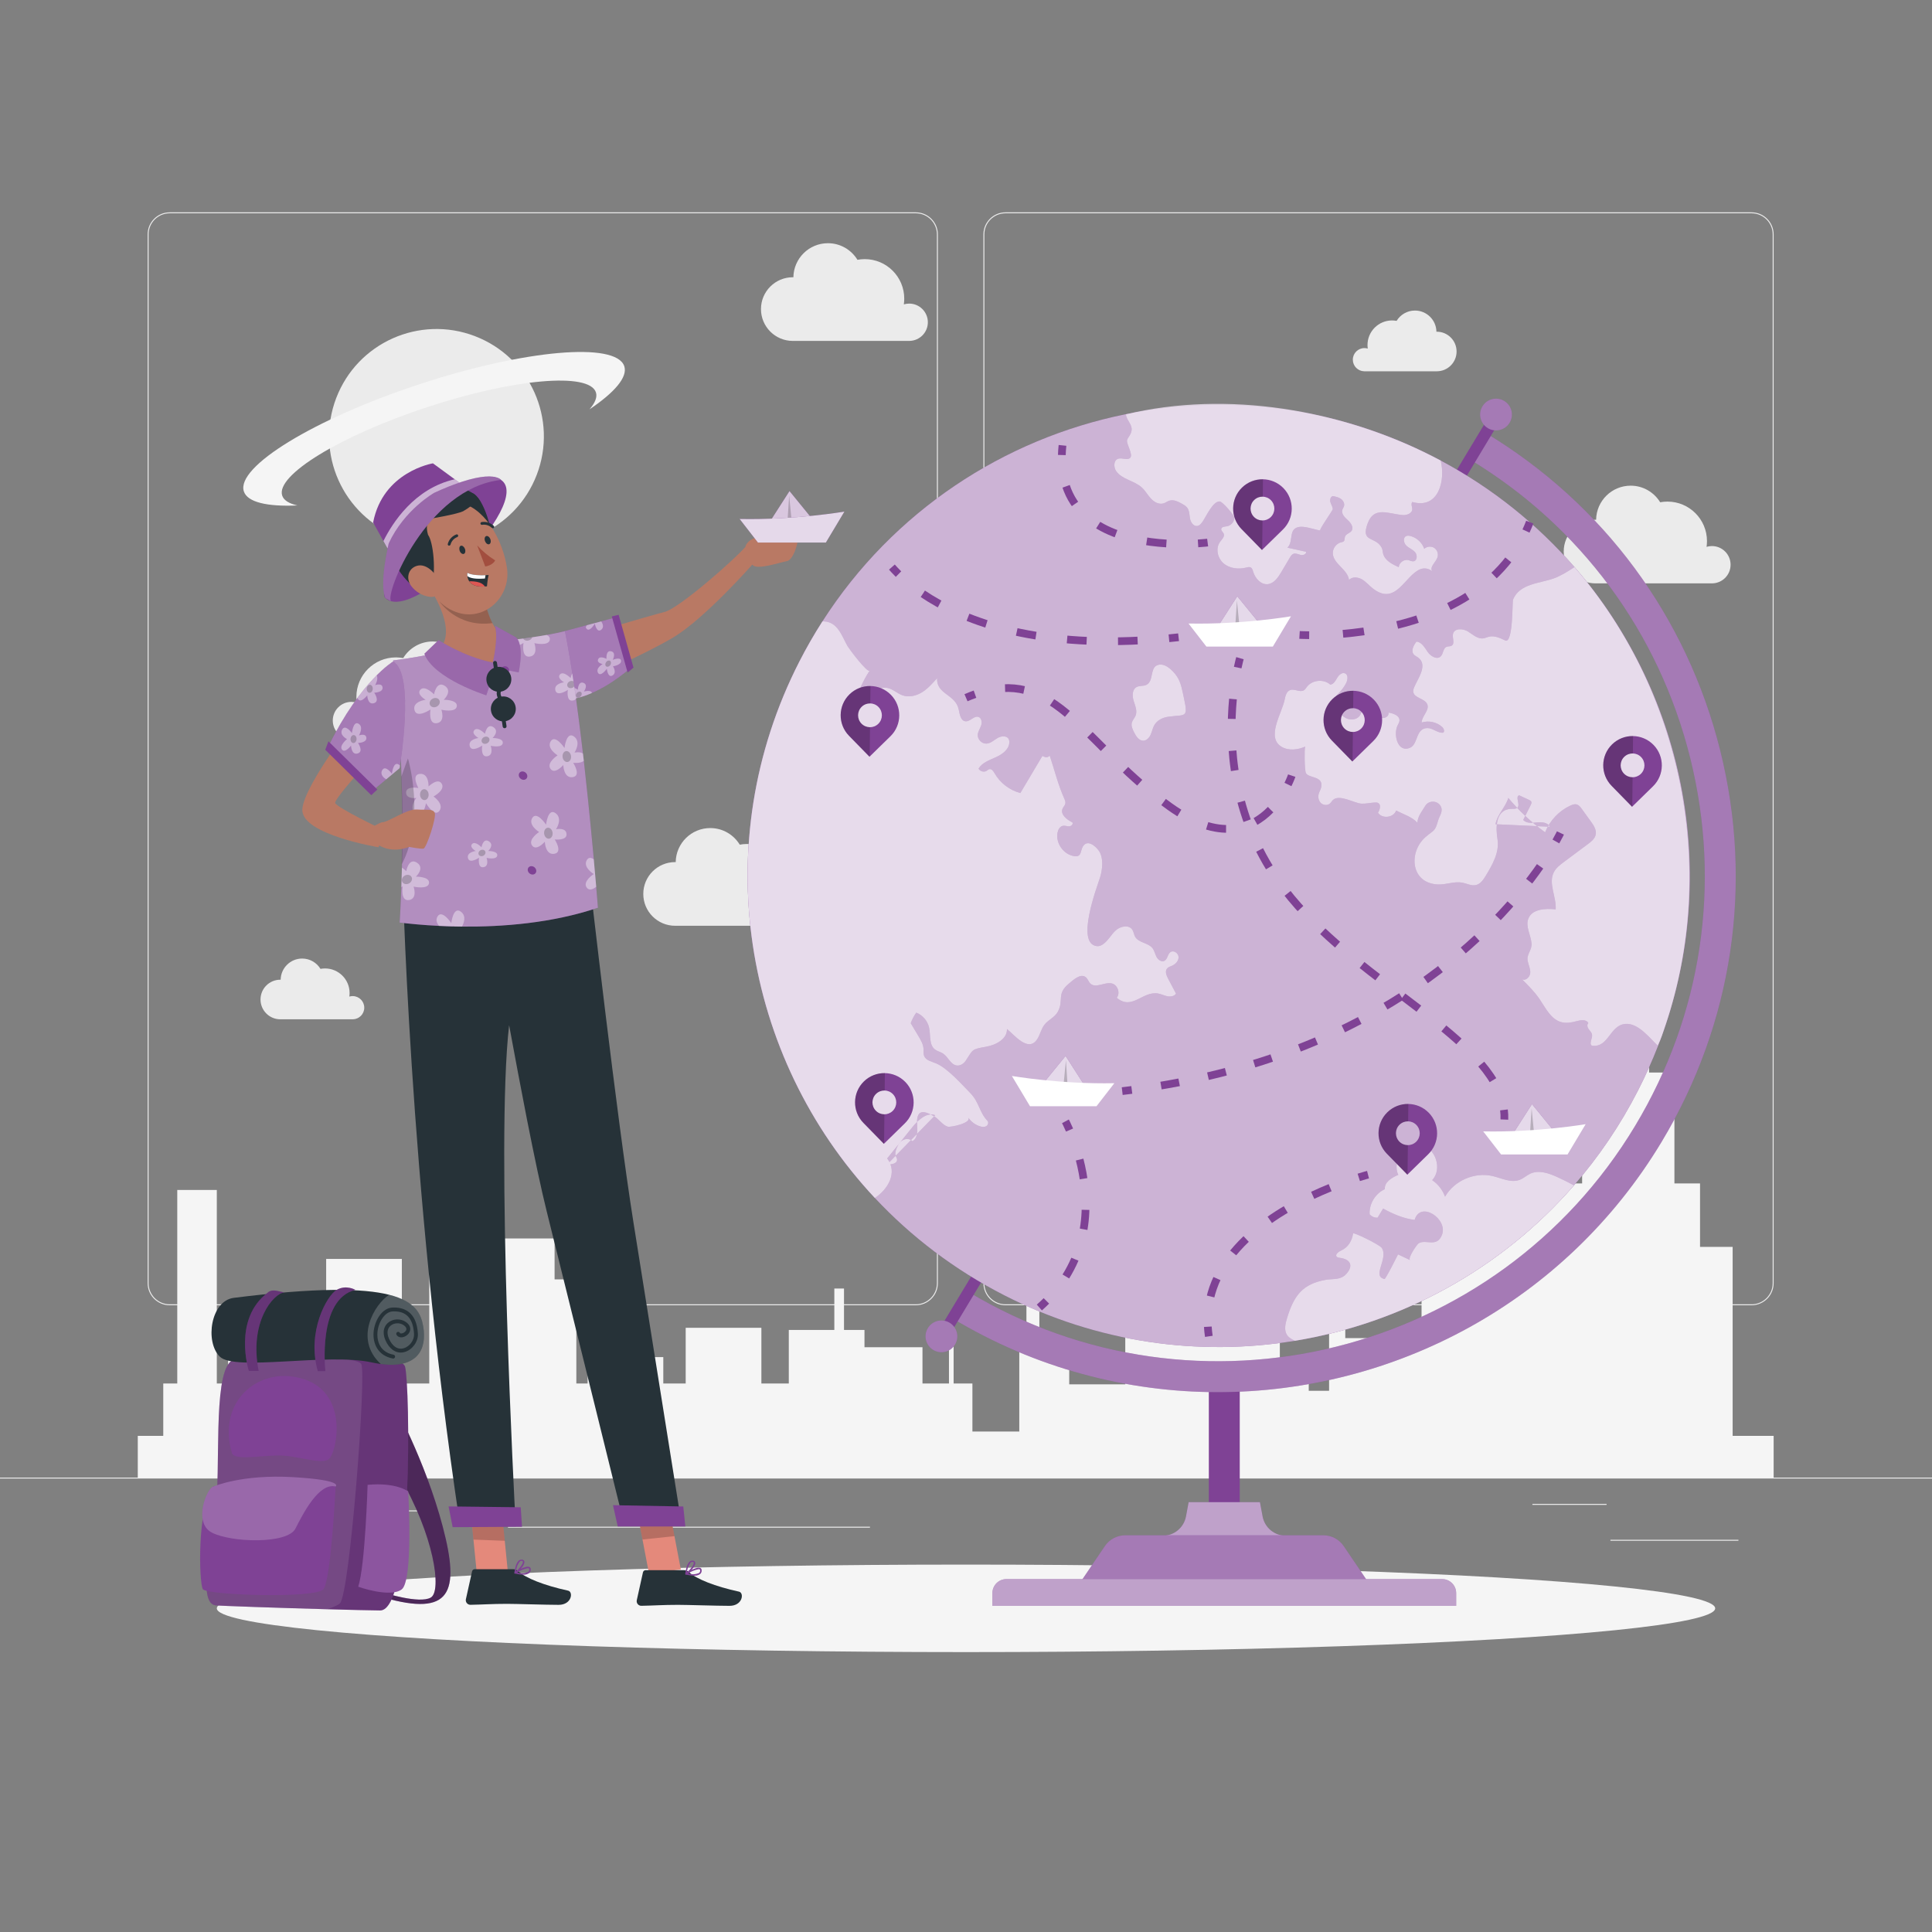 <svg xmlns="http://www.w3.org/2000/svg" xmlns:xlink="http://www.w3.org/1999/xlink" x="0px" y="0px" viewBox="0 0 500 500" style="enable-background:new 0 0 500 500;" xml:space="preserve"><rect x="0" y="0" width="500" height="500" fill="#808080" stroke="none"/><g id="Background_Complete">	<g>		<rect y="382.398" style="fill:#EBEBEB;" width="500" height="0.25"></rect>		<rect x="416.779" y="398.494" style="fill:#EBEBEB;" width="33.122" height="0.25"></rect>		<rect x="322.527" y="401.208" style="fill:#EBEBEB;" width="8.693" height="0.25"></rect>		<rect x="396.586" y="389.208" style="fill:#EBEBEB;" width="19.192" height="0.25"></rect>		<rect x="52.459" y="390.888" style="fill:#EBEBEB;" width="43.193" height="0.25"></rect>		<rect x="104.556" y="390.888" style="fill:#EBEBEB;" width="6.333" height="0.25"></rect>		<rect x="131.471" y="395.111" style="fill:#EBEBEB;" width="93.676" height="0.25"></rect>		<path style="fill:#EBEBEB;" d="M237.014,337.8H43.915c-3.147,0-5.708-2.561-5.708-5.708V60.66c0-3.147,2.561-5.708,5.708-5.708    h193.099c3.146,0,5.707,2.561,5.707,5.708v271.432C242.721,335.239,240.16,337.8,237.014,337.8z M43.915,55.203    c-3.01,0-5.458,2.448-5.458,5.458v271.432c0,3.01,2.448,5.458,5.458,5.458h193.099c3.009,0,5.457-2.448,5.457-5.458V60.66    c0-3.009-2.448-5.458-5.457-5.458H43.915z"></path>		<path style="fill:#EBEBEB;" d="M453.31,337.8H260.212c-3.147,0-5.707-2.561-5.707-5.708V60.66c0-3.147,2.561-5.708,5.707-5.708    H453.31c3.148,0,5.708,2.561,5.708,5.708v271.432C459.019,335.239,456.458,337.8,453.31,337.8z M260.212,55.203    c-3.009,0-5.457,2.448-5.457,5.458v271.432c0,3.01,2.448,5.458,5.457,5.458H453.31c3.01,0,5.458-2.448,5.458-5.458V60.66    c0-3.009-2.448-5.458-5.458-5.458H260.212z"></path>	</g>	<g>		<polygon style="fill:#F5F5F5;" points="459.019,382.56 459.019,371.6 448.407,371.6 448.407,322.693 439.966,322.693     439.966,306.272 433.34,306.272 433.34,277.569 426.78,277.569 426.78,244.44 424.407,244.44 424.407,277.569 420.644,277.569     420.644,270.806 414.238,270.806 414.238,277.569 409.453,277.569 409.453,306.272 397.789,306.272 397.789,281.525     392.596,281.525 392.596,276.937 386.956,276.937 386.956,281.525 379.572,281.525 379.572,306.272 367.896,306.272     367.896,346.302 348.155,346.302 348.155,336.244 343.967,336.244 343.967,359.935 338.702,359.935 338.702,351.967     331.22,351.967 331.22,344.55 336.582,344.55 336.582,342.517 331.22,342.517 331.22,333.472 326.874,333.472 326.874,298.433     324.187,298.433 324.187,280.471 321.178,280.471 321.178,298.433 315.483,298.433 315.483,333.472 291.22,333.472     291.22,358.266 276.714,358.266 276.714,348.173 268.983,348.173 268.983,321.75 265.638,321.75 265.638,348.173 263.791,348.173     263.791,370.479 251.659,370.479 251.659,358.05 246.795,358.05 246.795,346.428 245.594,346.428 245.594,358.05 238.736,358.05     238.736,348.662 223.727,348.662 223.727,344.191 218.429,344.191 218.429,333.471 215.924,333.471 215.924,344.191     204.14,344.191 204.14,358.05 197.044,358.05 197.044,343.632 177.457,343.632 177.457,358.05 171.66,358.05 171.66,351.218     160.143,351.218 160.143,304.07 157.769,304.07 157.769,351.218 152.073,351.218 152.073,358.05 149.156,358.05 149.156,331.102     143.525,331.102 143.525,320.513 120.626,320.513 120.626,326.605 111.095,326.605 111.095,358.05 103.999,358.05     103.999,325.809 84.412,325.809 84.412,358.05 78.616,358.05 78.616,336.613 59.029,336.613 59.029,358.05 56.111,358.05     56.111,307.962 45.877,307.962 45.877,358.05 42.253,358.05 42.253,371.6 35.659,371.6 35.659,382.56   "></polygon>					<ellipse transform="matrix(0.357 -0.934 0.934 0.357 -32.84 178.143)" style="fill:#EBEBEB;" cx="112.977" cy="112.925" rx="27.787" ry="27.787"></ellipse>		<path style="fill:#EBEBEB;" d="M240.127,83.399c0-2.668-2.163-4.83-4.83-4.83c-0.482,0-0.947,0.073-1.387,0.204    c0.07-0.484,0.108-0.979,0.108-1.483c0-5.649-4.58-10.229-10.229-10.229c-0.644,0-1.273,0.062-1.884,0.176    c-1.572-2.573-4.398-4.296-7.634-4.296c-4.898,0-8.871,3.935-8.943,8.816c-0.05-0.001-0.099-0.007-0.149-0.007    c-4.551,0-8.24,3.689-8.24,8.24c0,4.551,3.689,8.24,8.24,8.24h30.261l-0.006-0.007C238.037,88.15,240.127,86.021,240.127,83.399z"></path>		<path style="fill:#EBEBEB;" d="M209.67,234.759c0-2.668-2.163-4.83-4.83-4.83c-0.482,0-0.947,0.073-1.387,0.204    c0.07-0.484,0.108-0.979,0.108-1.483c0-5.649-4.58-10.229-10.229-10.229c-0.644,0-1.273,0.062-1.884,0.176    c-1.572-2.573-4.398-4.296-7.634-4.296c-4.898,0-8.871,3.935-8.943,8.816c-0.05-0.001-0.099-0.008-0.149-0.008    c-4.551,0-8.24,3.689-8.24,8.24s3.689,8.24,8.24,8.24h30.261l-0.006-0.007C207.58,239.51,209.67,237.381,209.67,234.759z"></path>		<path style="fill:#EBEBEB;" d="M447.874,146.149c0-2.668-2.163-4.83-4.83-4.83c-0.482,0-0.947,0.073-1.387,0.205    c0.07-0.484,0.108-0.979,0.108-1.483c0-5.649-4.58-10.229-10.229-10.229c-0.644,0-1.273,0.062-1.884,0.176    c-1.572-2.573-4.398-4.296-7.634-4.296c-4.898,0-8.871,3.935-8.943,8.816c-0.05-0.001-0.099-0.008-0.149-0.008    c-4.551,0-8.24,3.689-8.24,8.24c0,4.551,3.689,8.24,8.24,8.24h30.26l-0.006-0.007C445.784,150.9,447.874,148.771,447.874,146.149z    "></path>		<path style="fill:#EBEBEB;" d="M86.123,186.472c0-2.668,2.163-4.83,4.83-4.83c0.482,0,0.947,0.073,1.387,0.204    c-0.07-0.484-0.108-0.979-0.108-1.483c0-5.649,4.58-10.229,10.229-10.229c0.644,0,1.273,0.062,1.884,0.176    c1.572-2.573,4.398-4.296,7.634-4.296c4.898,0,8.871,3.935,8.944,8.816c0.05-0.001,0.099-0.008,0.149-0.008    c4.551,0,8.24,3.689,8.24,8.24s-3.689,8.24-8.24,8.24H90.812l0.006-0.007C88.214,191.223,86.123,189.094,86.123,186.472z"></path>		<path style="fill:#EBEBEB;" d="M94.271,260.79c0-1.659-1.345-3.003-3.003-3.003c-0.3,0-0.589,0.045-0.862,0.127    c0.044-0.301,0.067-0.609,0.067-0.922c0-3.512-2.847-6.359-6.359-6.359c-0.4,0-0.792,0.039-1.172,0.109    c-0.977-1.6-2.734-2.671-4.746-2.671c-3.045,0-5.515,2.447-5.56,5.481c-0.031-0.001-0.061-0.005-0.093-0.005    c-2.829,0-5.123,2.294-5.123,5.123c0,2.829,2.294,5.123,5.123,5.123h18.813l-0.004-0.004    C92.972,263.743,94.271,262.42,94.271,260.79z"></path>		<path style="fill:#EBEBEB;" d="M350.111,93.087c0-1.659,1.345-3.003,3.003-3.003c0.3,0,0.589,0.045,0.862,0.127    c-0.044-0.301-0.067-0.609-0.067-0.922c0-3.512,2.847-6.359,6.359-6.359c0.4,0,0.792,0.039,1.172,0.109    c0.977-1.6,2.734-2.671,4.746-2.671c3.045,0,5.515,2.447,5.56,5.481c0.031-0.001,0.061-0.005,0.093-0.005    c2.829,0,5.123,2.294,5.123,5.123s-2.294,5.123-5.123,5.123h-18.813l0.004-0.004C351.41,96.041,350.111,94.717,350.111,93.087z"></path>		<path style="fill:#F5F5F5;" d="M108.54,99.442c-27.187,8.947-47.527,21.365-45.43,27.738c0.926,2.813,6.073,3.975,13.869,3.629    c-2.157-0.483-3.544-1.325-3.947-2.551c-1.729-5.255,15.044-15.496,37.464-22.874c22.42-7.378,41.997-9.099,43.726-3.844    c0.404,1.227-0.212,2.727-1.661,4.397c6.478-4.351,9.929-8.343,9.004-11.156C159.467,88.409,135.728,90.495,108.54,99.442z"></path>	</g></g><g id="Background_Simple" style="display:none;">	<g style="display:inline;">		<path style="fill:#7f4295;" d="M90.246,100.758c32.386-36.027,80.973-42.823,126.693-35.21    c20.67,3.442,40.39,10.625,60.253,17.064c27.799,9.011,57.242,3.331,85.764,6.505c78.323,8.717,83.475,107.509,64.808,166.296    c-22.334,70.335-93.211,113.282-164.11,119.341c-77.438,6.617-152.295-31.301-187.292-101.722    c-22.741-45.758-25.327-100.358-3.101-146.831C77.809,116.693,83.553,108.203,90.246,100.758z"></path>		<path style="opacity:0.9;fill:#FFFFFF;enable-background:new    ;" d="M90.246,100.758c32.386-36.027,80.973-42.823,126.693-35.21    c20.67,3.442,40.39,10.625,60.253,17.064c27.799,9.011,57.242,3.331,85.764,6.505c78.323,8.717,83.475,107.509,64.808,166.296    c-22.334,70.335-93.211,113.282-164.11,119.341c-77.438,6.617-152.295-31.301-187.292-101.722    c-22.741-45.758-25.327-100.358-3.101-146.831C77.809,116.693,83.553,108.203,90.246,100.758z"></path>	</g></g><g id="Shadow_1_">	<ellipse id="_x3C_Path_x3E__359_" style="fill:#F5F5F5;" cx="250" cy="416.238" rx="193.889" ry="11.323"></ellipse></g><g id="Globe">	<g>		<g>			<rect x="312.845" y="356.333" style="fill:#7f4295;" width="8" height="58.774"></rect>		</g>		<path style="fill:#7f4295;" d="M326.754,392.438l-0.685-3.68h-18.448l-0.685,3.68c-0.541,2.905-3.076,5.011-6.031,5.011l0,0    v11.617h31.88v-11.617l0,0C329.83,397.449,327.295,395.343,326.754,392.438z"></path>		<path style="opacity:0.5;fill:#FFFFFF;" d="M326.754,392.438l-0.685-3.68h-18.448l-0.685,3.68    c-0.541,2.905-3.076,5.011-6.031,5.011l0,0v11.617h31.88v-11.617l0,0C329.83,397.449,327.295,395.343,326.754,392.438z"></path>		<path style="fill:#7f4295;" d="M355.855,412.099h-78.022l8.102-11.965c1.187-1.754,3.167-2.804,5.285-2.804h51.25    c2.117,0,4.097,1.05,5.284,2.804L355.855,412.099z"></path>		<path style="opacity:0.3;fill:#FFFFFF;" d="M355.855,412.099h-78.022l8.102-11.965c1.187-1.754,3.167-2.804,5.285-2.804h51.25    c2.117,0,4.097,1.05,5.284,2.804L355.855,412.099z"></path>		<path style="fill:#7f4295;" d="M373.236,408.67H260.453c-1.999,0-3.619,1.62-3.619,3.619v3.301h120.02v-3.301    C376.855,410.29,375.234,408.67,373.236,408.67z"></path>		<path style="opacity:0.5;fill:#FFFFFF;" d="M373.236,408.67H260.453c-1.999,0-3.619,1.62-3.619,3.619v3.301h120.02v-3.301    C376.855,410.29,375.234,408.67,373.236,408.67z"></path>		<g>			<g>				<path style="fill:#7f4295;" d="M315.184,360.284c-23.461,0.001-47.203-6.162-68.729-19.112l4.124-6.855      c59.415,35.745,136.834,16.489,172.579-42.926c17.316-28.781,22.388-62.584,14.28-95.18      c-8.107-32.596-28.423-60.084-57.205-77.399l4.124-6.855c30.613,18.417,52.221,47.654,60.845,82.324      c8.624,34.67,3.23,70.623-15.188,101.236C404.945,337.184,360.598,360.281,315.184,360.284z"></path>			</g>			<g style="opacity:0.3;">				<path style="fill:#FFFFFF;" d="M315.184,360.284c-23.461,0.001-47.203-6.162-68.729-19.112l4.124-6.855      c59.415,35.745,136.834,16.489,172.579-42.926c17.316-28.781,22.388-62.584,14.28-95.18      c-8.107-32.596-28.423-60.084-57.205-77.399l4.124-6.855c30.613,18.417,52.221,47.654,60.845,82.324      c8.624,34.67,3.23,70.623-15.188,101.236C404.945,337.184,360.598,360.281,315.184,360.284z"></path>			</g>			<g>									<rect x="176.2" y="225.064" transform="matrix(0.516 -0.857 0.857 0.516 -41.349 379.985)" style="fill:#7f4295;" width="278.411" height="3"></rect>			</g>			<g>				<path style="fill:#7f4295;" d="M390.691,109.4c-1.17,1.945-3.695,2.573-5.639,1.403c-1.945-1.17-2.573-3.695-1.403-5.639      c1.17-1.945,3.695-2.573,5.639-1.403C391.233,104.93,391.861,107.455,390.691,109.4z"></path>			</g>			<g>				<path style="fill:#7f4295;" d="M247.164,347.964c-1.17,1.945-3.695,2.573-5.64,1.403c-1.945-1.17-2.573-3.695-1.403-5.639      c1.17-1.945,3.695-2.573,5.64-1.403C247.706,343.495,248.334,346.02,247.164,347.964z"></path>			</g>			<g style="opacity:0.3;">				<path style="fill:#FFFFFF;" d="M390.691,109.4c-1.17,1.945-3.695,2.573-5.639,1.403c-1.945-1.17-2.573-3.695-1.403-5.639      c1.17-1.945,3.695-2.573,5.639-1.403C391.233,104.93,391.861,107.455,390.691,109.4z"></path>			</g>			<g style="opacity:0.3;">				<path style="fill:#FFFFFF;" d="M247.164,347.964c-1.17,1.945-3.695,2.573-5.64,1.403c-1.945-1.17-2.573-3.695-1.403-5.639      c1.17-1.945,3.695-2.573,5.64-1.403C247.706,343.495,248.334,346.02,247.164,347.964z"></path>			</g>		</g>		<g>			<g>				<path style="fill:#7f4295;" d="M206.869,171.221c1.842-3.604,3.835-7.07,5.97-10.402c18.28-28.544,46.979-47.238,78.441-53.611      c26.078-5.283,54.063-2.1,79.599,10.951c0.662,0.338,1.319,0.684,1.969,1.026c13.514,7.219,25.124,16.632,34.617,27.567      l0.008,0.004c29.007,33.448,38.275,81.16,21.582,124.03c-1.5,3.839-3.199,7.636-5.114,11.383      c-4.625,9.049-10.223,17.268-16.603,24.595c-18.888,21.728-44.634,35.687-72.216,40.232      c-24.798,4.077-51.083,0.557-75.191-11.765c-12.915-6.601-24.151-15.19-33.516-25.195      C192.276,273.583,182.832,218.249,206.869,171.221z"></path>			</g>			<g style="opacity:0.6;">				<path style="fill:#FFFFFF;" d="M206.869,171.221c1.842-3.604,3.835-7.07,5.97-10.402c18.28-28.544,46.979-47.238,78.441-53.611      c26.078-5.283,54.063-2.1,79.599,10.951c0.662,0.338,1.319,0.684,1.969,1.026c13.514,7.219,25.124,16.632,34.617,27.567      l0.008,0.004c29.007,33.448,38.275,81.16,21.582,124.03c-1.5,3.839-3.199,7.636-5.114,11.383      c-4.625,9.049-10.223,17.268-16.603,24.595c-18.888,21.728-44.634,35.687-72.216,40.232      c-24.798,4.077-51.083,0.557-75.191-11.765c-12.915-6.601-24.151-15.19-33.516-25.195      C192.276,273.583,182.832,218.249,206.869,171.221z"></path>			</g>			<g>				<path style="opacity:0.4;fill:#7f4295;enable-background:new    ;" d="M242.035,288.619c-2.133-0.859-4.344,1.161-5.816,2.98      c-2.202,2.735-4.413,5.467-6.615,8.202c2.814,3.681,0.145,8.058-3.19,10.235c-34.137-36.452-43.582-91.786-19.545-138.815      c1.842-3.604,3.835-7.07,5.97-10.402c0.116-0.011,0.236-0.01,0.357-0.009c3.671,0.14,4.687,3.869,6.169,6.447      c0.335,0.583,5.178,7.101,5.717,6.269c-1.744,2.687-3.083,5.635-3.96,8.716c-0.066,0.233-0.127,0.495-0.013,0.709      c0.271,0.508,1.052,0.174,1.459-0.233c1.042-1.042,1.895-2.269,2.998-3.247c1.103-0.978,2.567-1.706,4.018-1.45      c1.459,0.257,2.584,1.433,3.98,1.928c1.703,0.604,3.641,0.114,5.165-0.858c1.471-0.938,2.636-2.301,3.794-3.573      c-0.236,4.187,4.727,4.111,5.577,8.036c0.273,1.261,0.492,2.988,1.776,3.114c1.221,0.119,2.234-1.545,3.385-1.118      c0.805,0.299,0.927,1.418,0.646,2.23c-0.28,0.812-0.821,1.554-0.863,2.412c-0.059,1.205,1.081,2.328,2.286,2.25      c1.082-0.07,1.926-0.915,2.863-1.461c0.937-0.545,2.396-0.656,2.874,0.317c0.113,0.229,0.15,0.489,0.15,0.744      c-0.001,1.835-1.763,3.146-3.435,3.904c-1.672,0.758-3.578,1.394-4.529,2.963c0.366,0.721,1.391,1.008,2.078,0.581      c0.239-0.148,0.444-0.37,0.719-0.431c0.597-0.133,1.039,0.519,1.342,1.051c1.424,2.503,3.886,4.395,6.672,5.126      c1.9-3.199,3.8-6.399,5.7-9.598c0.76,0.363,1.232,0.548,1.913-0.071c1.22,3.693,2.138,7.464,3.734,11.052      c0.191,0.43,0.393,0.895,0.294,1.355c-0.103,0.48-0.508,0.834-0.708,1.282c-0.661,1.484,1.072,2.865,2.532,3.576      c0.297,0.45-0.3,1.011-0.84,1.026c-0.539,0.015-1.074-0.235-1.605-0.137c-0.793,0.146-1.249,0.999-1.399,1.791      c-0.522,2.754,1.635,5.719,4.416,6.07c0.331,0.042,0.684,0.047,0.978-0.112c0.645-0.349,0.671-1.241,0.941-1.923      c1.065-2.69,3.511-0.663,4.415,0.704c1.225,1.853,0.87,4.895,0.247,6.878c-0.728,2.318-6.45,17.238-0.737,17.736      c0.536,0.047,1.061-0.184,1.505-0.49c1.344-0.925,2.098-2.491,3.302-3.592s3.397-1.536,4.295-0.174      c0.36,0.546,0.408,1.246,0.727,1.817c0.888,1.592,3.366,1.524,4.49,2.96c0.516,0.66,0.658,1.535,1.052,2.275      c0.395,0.739,1.288,1.375,2.036,0.995c0.837-0.426,0.801-1.743,1.579-2.268c0.817-0.552,2.031,0.282,2.079,1.267      c0.047,0.985-0.738,1.846-1.638,2.25c-0.471,0.211-1.008,0.35-1.336,0.749c-0.587,0.715-0.173,1.777,0.259,2.595      c0.686,1.3,1.372,2.599,2.058,3.899c-0.456,0.706-1.449,0.847-2.272,0.675c-0.823-0.172-1.586-0.579-2.422-0.713      c-4.027-0.64-6.663,4.46-10.646,1.118c0.971-1.213,0.245-3.341-1.265-3.707c-1.862-0.452-4.152,1.345-5.546,0.03      c-0.485-0.457-0.661-1.178-1.165-1.614c-1.393-1.203-3.44,0.834-4.428,1.641c-3.275,2.677-1.186,4.293-2.879,7.322      c-0.775,1.386-2.436,2.032-3.414,3.283c-0.901,1.151-1.14,2.702-1.981,3.897c-2.312,3.285-5.872-1.288-7.731-2.774      c0.085,2.587-2.856,4.151-5.403,4.589c-3.913,0.673-3.337,0.74-5.287,3.634c-0.515,0.764-1.41,1.345-2.322,1.218      c-1.589-0.222-2.205-2.227-3.549-3.102c-0.645-0.42-1.446-0.565-2.06-1.029c-1.612-1.218-1.101-3.706-1.54-5.678      c-0.384-1.726-1.666-3.226-3.311-3.872c-0.598,0.841-1.083,1.764-1.436,2.734c0.672,1.127,1.345,2.253,2.017,3.379      c0.595,0.996,1.205,2.04,1.291,3.197c0.048,0.648-0.067,1.328,0.178,1.93c0.488,1.196,2.029,1.429,3.212,1.95      c2.867,1.262,6.483,5.339,8.699,7.606c2.362,2.416,2.31,4.948,4.467,7.217c0.38,0.4,0.135,1.125-0.349,1.389      c-0.484,0.264-1.083,0.183-1.609,0.018c-1.221-0.384-2.304-1.195-3.016-2.259c0.934,1.396-4.524,2.563-5.297,2.359      c-1.265-0.334-2.344-1.98-3.466-2.638c-2.782-1.631-4.733-1.924-4.473,2.159c0.1,1.561,0.149,3.511-1.233,4.244      c-0.593-0.708-1.741-0.727-2.529-0.246c-0.788,0.48-1.272,1.334-1.603,2.196c-0.223,0.581-0.391,1.23-0.187,1.818      c0.109,0.315,0.32,0.598,0.356,0.928c0.116,1.077-1.434,1.386-2.51,1.264"></path>				<path style="opacity:0.4;fill:#7f4295;enable-background:new    ;" d="M401.093,213.961c-0.542-1.129-2.086-1.25-3.332-1.117      c-1.245,0.132-2.706,0.283-3.554-0.638c0.65-1.299,1.3-2.598,1.95-3.897c0.122-0.244,0.247-0.522,0.159-0.781      c-0.09-0.262-0.366-0.404-0.617-0.521c-0.849-0.393-1.698-0.787-2.547-1.18c-1.087,0.401,0.357,2.332-0.432,3.18      c-0.349,0.375-0.943,0.308-1.455,0.315c-4.368,0.056-4.183,4.993-3.712,7.866c0.547,3.336-1.275,6.548-3.027,9.443      c-0.626,1.027-1.372,2.154-2.556,2.424c-1.156,0.274-2.307-0.385-3.486-0.615c-2.035-0.407-4.101,0.508-6.178,0.462      c-7.261-0.161-7.853-8.332-3.435-12.227c2.29-2.019,2.459-1.322,3.304-4.314c0.352-1.247,1.417-2.382,0.645-3.76      c-0.818-1.46-3.064-1.518-3.95-0.057c-0.868,1.434-1.942,2.668-2.058,4.378c-1.38-1.524-3.626-2.18-5.495-3.152      c-0.629,1.861-3.641,2.222-4.692,0.563c0.489-0.818,0.864-2.098,0.016-2.531c-0.247-0.126-0.539-0.128-0.816-0.113      c-1.159,0.062-2.305,0.351-3.467,0.301c-1.784-0.077-5.747-2.541-7.399-0.939c-0.29,0.281-0.483,0.655-0.79,0.917      c-0.656,0.56-1.736,0.438-2.349-0.169c-0.613-0.607-0.773-1.58-0.524-2.405c0.166-0.55,0.492-1.047,0.617-1.608      c0.666-2.979-3.087-2.327-3.921-3.657c-0.4-0.638-0.451-6.333-0.222-6.901c-1.881,0.828-4.212,1.137-6.065,0.061      c-2.029-1.178-2.056-3.294-1.473-5.556c0.616-2.39,1.913-4.945,2.25-6.733c0.181-0.96,0.491-2.08,1.41-2.413      c1.149-0.416,2.554,0.703,3.579,0.036c0.325-0.212,0.526-0.563,0.76-0.872c1.376-1.811,4.355-2.093,6.047-0.571      c0.857-0.086,1.339-0.988,1.773-1.732c0.434-0.743,1.248-1.519,2.038-1.177c0.908,0.393,0.709,1.746,0.239,2.617      c-0.48,0.888-1.084,1.708-1.789,2.43c-0.527,0.539-1.144,1.089-1.245,1.837c-0.076,0.565,0.168,1.119,0.424,1.628      c0.619,1.226,1.41,2.451,2.633,3.076c1.223,0.625,2.965,0.407,3.646-0.786c0.183-0.32,0.283-0.691,0.524-0.969      c0.621-0.714,1.811-0.454,2.584,0.091c0.774,0.545,1.422,1.325,2.332,1.586c0.91,0.261,2.152-0.456,1.883-1.363      c1.307,0.187,2.99,0.817,2.859,2.132c-0.042,0.422-0.284,0.793-0.473,1.173c-1.166,2.345-0.022,7.199,3.212,5.795      c2.126-0.923,1.406-4.988,4.413-5.093c1.438-0.05,2.657,1.289,4.094,1.212c0.555-0.229,0.252-1.086-0.193-1.49      c-1.406-1.275-3.506-1.733-5.315-1.158c0.045-1.696,2.095-3.151,1.452-4.72c-0.635-1.55-3.404-1.555-3.621-3.216      c-0.062-0.475,0.133-0.943,0.323-1.384c0.941-2.175,3.587-5.687,0.809-7.579c-0.337-0.229-0.725-0.397-0.994-0.703      c-0.816-0.93-0.063-2.356,0.689-3.337c1.362,0.1,2.127,1.545,2.902,2.669c0.776,1.124,2.425,2.102,3.391,1.136      c0.691-0.691,0.581-2.064,1.479-2.451c0.416-0.179,0.927-0.065,1.318-0.292c0.948-0.551,0.111-2.033,0.379-3.097      c0.368-1.466,2.547-1.397,3.833-0.602c1.285,0.795,2.548,2.022,4.041,1.788c0.473-0.074,0.91-0.296,1.375-0.412      c1.43-0.359,2.897,0.305,4.222,0.951c2.115,1.031,1.831-10.023,2.056-10.57c1.712-4.168,6.896-4.165,10.552-5.481      c1.916-0.7,3.632-1.814,5.348-2.927c27.927,32.204,37.136,78.019,23.594,118.465c-0.607,1.814-1.194,3.71-2.051,5.387      c-2.106-1.98-4.985-5.824-8.271-5.626c-4.174,0.252-4.327,6.171-8.721,5.659c-0.902-0.485,0.138-1.844-0.003-2.858      c-0.078-0.564-0.542-0.98-0.875-1.442c-0.333-0.462-0.516-1.175-0.088-1.551c-0.469-1.037-1.977-0.81-3.074-0.504      c-1.289,0.36-2.668,0.59-3.957,0.23c-2.685-0.75-4.018-3.648-5.59-5.95c-1.299-1.903-2.944-3.54-4.579-5.165      c0.915,0.547,2.072-0.51,2.163-1.572c0.09-1.062-0.431-2.069-0.652-3.112c-0.378-1.778,1.164-2.817,0.994-4.586      c-0.205-2.196-1.647-4.411-0.808-6.446c1.011-2.47,4.404-2.616,7.052-2.348c0.221-3.266-1.979-6.733-0.463-9.638      c0.583-1.12,1.626-1.904,2.634-2.656c2.064-1.539,4.128-3.079,6.187-4.61c0.859-0.637,1.77-1.358,1.991-2.401      c0.275-1.227-0.503-2.419-1.235-3.426c-0.795-1.1-1.59-2.2-2.385-3.3c-0.332-0.452-0.701-0.931-1.228-1.1      c-0.571-0.181-1.173,0.034-1.716,0.289c-2.939,1.363-5.316,3.889-6.516,6.906c-3.521-2.554-6.73-5.542-9.516-8.886      c-0.751,2.411-2.927,4.373-3.319,6.793"></path>				<path style="opacity:0.4;fill:#7f4295;enable-background:new    ;" d="M302.297,185.505c-1.411,0.203-2.821,0.9-3.541,2.13      c-0.444,0.758-0.594,1.651-0.948,2.456c-0.354,0.804-1.036,1.579-1.915,1.6c-1.122,0.026-1.864-1.118-2.375-2.117      c-0.415-0.811-0.843-1.723-0.592-2.6c0.183-0.641,0.7-1.134,0.955-1.75c0.505-1.219-0.101-2.577-0.493-3.837      c-0.391-1.26-0.411-2.934,0.745-3.57c0.761-0.419,1.745-0.192,2.526-0.573c1.905-0.928,0.98-4.094,2.622-4.987      c1.946-1.058,4.236,1.192,5.315,2.799c1.092,1.627,1.398,3.749,1.809,5.625C307.565,185.986,306.781,184.859,302.297,185.505z"></path>				<path style="opacity:0.4;fill:#7f4295;enable-background:new    ;" d="M291.385,107.222      c26.255-6.285,55.702-1.223,79.494,10.937c0.662,0.338,1.319,0.684,1.969,1.026c1.293,5.153-0.522,12.696-7.367,10.721      c-0.354,0.675-0.052,1.045,0.008,1.763c0.094,1.128-1.356,1.732-2.483,1.632c-3.697-0.326-7.353-2.321-9.014,2.053      c-1.98,5.216,1.969,3.296,3.596,6.403c0.235,0.45,0.234,0.982,0.353,1.476c0.437,1.81,2.346,2.791,4.052,3.538      c0.089-1.181,1.388-2.111,2.535-1.814c0.432,0.112,0.85,0.368,1.292,0.303c0.949-0.14,1.04-1.59,0.421-2.323      c-0.619-0.733-1.593-1.069-2.287-1.732c-0.693-0.663-0.935-2.019-0.079-2.453c0.357-0.181,0.787-0.129,1.174-0.027      c1.626,0.429,3.002,1.71,3.544,3.303c0.679-0.641,1.805-0.743,2.588-0.233c0.783,0.509,1.146,1.58,0.835,2.461      c-0.455,1.287-2.128,2.492-1.347,3.612c-0.822-0.745-2.081-0.966-3.109-0.547c-4.046,1.652-6.292,9.617-12.276,4.974      c-0.961-0.746-1.742-1.726-2.79-2.344c-1.048-0.618-2.544-0.758-3.371,0.134c-0.341-2.737-4.126-4.16-4.197-6.917      c-0.033-1.298,0.941-2.551,2.207-2.84c0.211-0.048,0.439-0.078,0.602-0.219c0.332-0.288,0.201-0.828,0.35-1.242      c0.258-0.72,1.256-0.862,1.695-1.488c0.612-0.872-0.166-2.037-0.958-2.75c-0.792-0.713-1.735-1.631-1.439-2.654      c0.101-0.349,0.341-0.645,0.441-0.994c0.203-0.704-0.223-1.468-0.825-1.886c-0.602-0.418-1.344-0.568-2.064-0.709      c-0.613,0.141-0.797,0.956-0.63,1.562c0.168,0.606,0.555,1.148,0.627,1.773c0.04,0.35-3.735,5.507-3.236,5.581      c-2.364-0.351-6.696-2.475-7.391,0.969c-0.245,1.216-0.202,2.638-1.129,3.462c1.615,0.336,3.226,0.692,4.833,1.066      c0.108,0.635-0.782,0.962-1.408,0.813c-0.626-0.148-1.273-0.51-1.873-0.276c-0.421,0.164-0.681,0.579-0.911,0.967      c-0.75,1.265-1.5,2.529-2.25,3.794c-0.814,1.372-1.845,2.893-3.429,3.081c-1.802,0.214-3.309-1.486-3.825-3.226      c-0.124-0.417-0.25-0.895-0.635-1.098c-0.349-0.183-0.771-0.065-1.152,0.033c-2.011,0.514-4.315,0.253-5.887-1.103      c-1.572-1.356-2.116-3.929-0.87-5.59c0.479-0.639,1.227-1.337,0.925-2.076c-0.178-0.434-0.703-0.75-0.642-1.215      c0.077-0.585,0.89-0.613,1.472-0.707c1.053-0.169,1.913-1.158,1.934-2.224c0.011-0.546-3.062-4.183-3.823-4.203      c-1.745-0.046-3.44,3.814-4.362,5.163c-0.356,0.521-0.78,1.088-1.404,1.188c-0.973,0.157-1.703-0.912-1.891-1.88      c-0.188-0.967-0.134-2.043-0.724-2.833c-0.343-0.459-0.858-0.751-1.359-1.031c-1.013-0.566-2.178-1.15-3.284-0.796      c-0.517,0.165-0.956,0.523-1.472,0.688c-1.18,0.379-2.45-0.33-3.292-1.239c-0.842-0.909-1.441-2.033-2.356-2.869      c-1.946-1.779-5.086-2.052-6.606-4.206c-0.735-1.041-0.713-2.851,0.5-3.241c1.048-0.337,2.475,0.558,3.156-0.306      c0.653-0.828-0.909-3.324-0.887-4.333c0.018-0.799,1.319-1.626,1.207-3.183C292.772,109.627,291.489,108.586,291.385,107.222z"></path>				<path style="opacity:0.4;fill:#7f4295;enable-background:new    ;" d="M343.645,331.136c1.733-0.193,3.434,0.061,4.8-1.473      c1.862-2.091,1.098-3.792-1.761-4.144c-0.254-0.031-0.53-0.068-0.71-0.25c-0.577-0.581,0.445-1.348,1.192-1.683      c1.745-0.783,2.747-2.532,3.006-4.364c0.061-0.435,6.884,2.917,7.415,3.71c1.86,2.774-2.717,7.436,0.785,8.07      c1.3-2.002,2.324-4.242,3.437-6.37c1.047,0.495,2.095,0.99,3.142,1.485c-0.781-0.369,1.718-4.063,2.202-4.357      c1.879-1.142,4.635,1.192,5.996-2.106c1.723-4.174-5.583-9.004-7.038-3.944c-2.823-0.324-5.68-1.553-8.159-2.936      c-0.479,0.78-0.955,1.573-1.426,2.358c-0.773,0.057-1.575-0.282-2.07-0.887c-0.156-2.684,1.489-5.392,3.946-6.5      c-0.18-1.811,1.8-2.991,3.48-3.701c-1.75-3.539,1.796-8.373,5.699-7.766c3.911,0.611,5.811,6.298,3.063,9.137      c1.524,1.031,2.708,2.551,3.334,4.278c2.383-4.151,7.633-6.435,12.292-5.341c2.346,0.545,4.785,1.852,7.031,0.979      c1-0.384,1.8-1.161,2.773-1.609c2.195-0.99,4.738-0.102,6.935,0.89c1.468,0.67,2.911,1.387,4.33,2.153      c-18.888,21.728-44.634,35.687-72.216,40.232c-0.77-0.363-1.543-0.778-2.017-1.463c-0.874-1.281-0.454-3.007,0.004-4.493      c1.768-5.783,4.024-8.783,10.023-9.831C343.303,331.178,343.474,331.155,343.645,331.136z"></path>			</g>			<g>				<path style="opacity:0.7;fill:#FFFFFF;enable-background:new    ;" d="M242.035,288.619c-2.133-0.859-4.344,1.161-5.816,2.98      c-2.202,2.735-4.413,5.467-6.615,8.202c2.814,3.681,0.145,8.058-3.19,10.235c-34.137-36.452-43.582-91.786-19.545-138.815      c1.842-3.604,3.835-7.07,5.97-10.402c0.116-0.011,0.236-0.01,0.357-0.009c3.671,0.14,4.687,3.869,6.169,6.447      c0.335,0.583,5.178,7.101,5.717,6.269c-1.744,2.687-3.083,5.635-3.96,8.716c-0.066,0.233-0.127,0.495-0.013,0.709      c0.271,0.508,1.052,0.174,1.459-0.233c1.042-1.042,1.895-2.269,2.998-3.247c1.103-0.978,2.567-1.706,4.018-1.45      c1.459,0.257,2.584,1.433,3.98,1.928c1.703,0.604,3.641,0.114,5.165-0.858c1.471-0.938,2.636-2.301,3.794-3.573      c-0.236,4.187,4.727,4.111,5.577,8.036c0.273,1.261,0.492,2.988,1.776,3.114c1.221,0.119,2.234-1.545,3.385-1.118      c0.805,0.299,0.927,1.418,0.646,2.23c-0.28,0.812-0.821,1.554-0.863,2.412c-0.059,1.205,1.081,2.328,2.286,2.25      c1.082-0.07,1.926-0.915,2.863-1.461c0.937-0.545,2.396-0.656,2.874,0.317c0.113,0.229,0.15,0.489,0.15,0.744      c-0.001,1.835-1.763,3.146-3.435,3.904c-1.672,0.758-3.578,1.394-4.529,2.963c0.366,0.721,1.391,1.008,2.078,0.581      c0.239-0.148,0.444-0.37,0.719-0.431c0.597-0.133,1.039,0.519,1.342,1.051c1.424,2.503,3.886,4.395,6.672,5.126      c1.9-3.199,3.8-6.399,5.7-9.598c0.76,0.363,1.232,0.548,1.913-0.071c1.22,3.693,2.138,7.464,3.734,11.052      c0.191,0.43,0.393,0.895,0.294,1.355c-0.103,0.48-0.508,0.834-0.708,1.282c-0.661,1.484,1.072,2.865,2.532,3.576      c0.297,0.45-0.3,1.011-0.84,1.026c-0.539,0.015-1.074-0.235-1.605-0.137c-0.793,0.146-1.249,0.999-1.399,1.791      c-0.522,2.754,1.635,5.719,4.416,6.07c0.331,0.042,0.684,0.047,0.978-0.112c0.645-0.349,0.671-1.241,0.941-1.923      c1.065-2.69,3.511-0.663,4.415,0.704c1.225,1.853,0.87,4.895,0.247,6.878c-0.728,2.318-6.45,17.238-0.737,17.736      c0.536,0.047,1.061-0.184,1.505-0.49c1.344-0.925,2.098-2.491,3.302-3.592s3.397-1.536,4.295-0.174      c0.36,0.546,0.408,1.246,0.727,1.817c0.888,1.592,3.366,1.524,4.49,2.96c0.516,0.66,0.658,1.535,1.052,2.275      c0.395,0.739,1.288,1.375,2.036,0.995c0.837-0.426,0.801-1.743,1.579-2.268c0.817-0.552,2.031,0.282,2.079,1.267      c0.047,0.985-0.738,1.846-1.638,2.25c-0.471,0.211-1.008,0.35-1.336,0.749c-0.587,0.715-0.173,1.777,0.259,2.595      c0.686,1.3,1.372,2.599,2.058,3.899c-0.456,0.706-1.449,0.847-2.272,0.675c-0.823-0.172-1.586-0.579-2.422-0.713      c-4.027-0.64-6.663,4.46-10.646,1.118c0.971-1.213,0.245-3.341-1.265-3.707c-1.862-0.452-4.152,1.345-5.546,0.03      c-0.485-0.457-0.661-1.178-1.165-1.614c-1.393-1.203-3.44,0.834-4.428,1.641c-3.275,2.677-1.186,4.293-2.879,7.322      c-0.775,1.386-2.436,2.032-3.414,3.283c-0.901,1.151-1.14,2.702-1.981,3.897c-2.312,3.285-5.872-1.288-7.731-2.774      c0.085,2.587-2.856,4.151-5.403,4.589c-3.913,0.673-3.337,0.74-5.287,3.634c-0.515,0.764-1.41,1.345-2.322,1.218      c-1.589-0.222-2.205-2.227-3.549-3.102c-0.645-0.42-1.446-0.565-2.06-1.029c-1.612-1.218-1.101-3.706-1.54-5.678      c-0.384-1.726-1.666-3.226-3.311-3.872c-0.598,0.841-1.083,1.764-1.436,2.734c0.672,1.127,1.345,2.253,2.017,3.379      c0.595,0.996,1.205,2.04,1.291,3.197c0.048,0.648-0.067,1.328,0.178,1.93c0.488,1.196,2.029,1.429,3.212,1.95      c2.867,1.262,6.483,5.339,8.699,7.606c2.362,2.416,2.31,4.948,4.467,7.217c0.38,0.4,0.135,1.125-0.349,1.389      c-0.484,0.264-1.083,0.183-1.609,0.018c-1.221-0.384-2.304-1.195-3.016-2.259c0.934,1.396-4.524,2.563-5.297,2.359      c-1.265-0.334-2.344-1.98-3.466-2.638c-2.782-1.631-4.733-1.924-4.473,2.159c0.1,1.561,0.149,3.511-1.233,4.244      c-0.593-0.708-1.741-0.727-2.529-0.246c-0.788,0.48-1.272,1.334-1.603,2.196c-0.223,0.581-0.391,1.23-0.187,1.818      c0.109,0.315,0.32,0.598,0.356,0.928c0.116,1.077-1.434,1.386-2.51,1.264"></path>				<path style="opacity:0.7;fill:#FFFFFF;enable-background:new    ;" d="M401.093,213.961c-0.542-1.129-2.086-1.25-3.332-1.117      c-1.245,0.132-2.706,0.283-3.554-0.638c0.65-1.299,1.3-2.598,1.95-3.897c0.122-0.244,0.247-0.522,0.159-0.781      c-0.09-0.262-0.366-0.404-0.617-0.521c-0.849-0.393-1.698-0.787-2.547-1.18c-1.087,0.401,0.357,2.332-0.432,3.18      c-0.349,0.375-0.943,0.308-1.455,0.315c-4.368,0.056-4.183,4.993-3.712,7.866c0.547,3.336-1.275,6.548-3.027,9.443      c-0.626,1.027-1.372,2.154-2.556,2.424c-1.156,0.274-2.307-0.385-3.486-0.615c-2.035-0.407-4.101,0.508-6.178,0.462      c-7.261-0.161-7.853-8.332-3.435-12.227c2.29-2.019,2.459-1.322,3.304-4.314c0.352-1.247,1.417-2.382,0.645-3.76      c-0.818-1.46-3.064-1.518-3.95-0.057c-0.868,1.434-1.942,2.668-2.058,4.378c-1.38-1.524-3.626-2.18-5.495-3.152      c-0.629,1.861-3.641,2.222-4.692,0.563c0.489-0.818,0.864-2.098,0.016-2.531c-0.247-0.126-0.539-0.128-0.816-0.113      c-1.159,0.062-2.305,0.351-3.467,0.301c-1.784-0.077-5.747-2.541-7.399-0.939c-0.29,0.281-0.483,0.655-0.79,0.917      c-0.656,0.56-1.736,0.438-2.349-0.169c-0.613-0.607-0.773-1.58-0.524-2.405c0.166-0.55,0.492-1.047,0.617-1.608      c0.666-2.979-3.087-2.327-3.921-3.657c-0.4-0.638-0.451-6.333-0.222-6.901c-1.881,0.828-4.212,1.137-6.065,0.061      c-2.029-1.178-2.056-3.294-1.473-5.556c0.616-2.39,1.913-4.945,2.25-6.733c0.181-0.96,0.491-2.08,1.41-2.413      c1.149-0.416,2.554,0.703,3.579,0.036c0.325-0.212,0.526-0.563,0.76-0.872c1.376-1.811,4.355-2.093,6.047-0.571      c0.857-0.086,1.339-0.988,1.773-1.732c0.434-0.743,1.248-1.519,2.038-1.177c0.908,0.393,0.709,1.746,0.239,2.617      c-0.48,0.888-1.084,1.708-1.789,2.43c-0.527,0.539-1.144,1.089-1.245,1.837c-0.076,0.565,0.168,1.119,0.424,1.628      c0.619,1.226,1.41,2.451,2.633,3.076c1.223,0.625,2.965,0.407,3.646-0.786c0.183-0.32,0.283-0.691,0.524-0.969      c0.621-0.714,1.811-0.454,2.584,0.091c0.774,0.545,1.422,1.325,2.332,1.586c0.91,0.261,2.152-0.456,1.883-1.363      c1.307,0.187,2.99,0.817,2.859,2.132c-0.042,0.422-0.284,0.793-0.473,1.173c-1.166,2.345-0.022,7.199,3.212,5.795      c2.126-0.923,1.406-4.988,4.413-5.093c1.438-0.05,2.657,1.289,4.094,1.212c0.555-0.229,0.252-1.086-0.193-1.49      c-1.406-1.275-3.506-1.733-5.315-1.158c0.045-1.696,2.095-3.151,1.452-4.72c-0.635-1.55-3.404-1.555-3.621-3.216      c-0.062-0.475,0.133-0.943,0.323-1.384c0.941-2.175,3.587-5.687,0.809-7.579c-0.337-0.229-0.725-0.397-0.994-0.703      c-0.816-0.93-0.063-2.356,0.689-3.337c1.362,0.1,2.127,1.545,2.902,2.669c0.776,1.124,2.425,2.102,3.391,1.136      c0.691-0.691,0.581-2.064,1.479-2.451c0.416-0.179,0.927-0.065,1.318-0.292c0.948-0.551,0.111-2.033,0.379-3.097      c0.368-1.466,2.547-1.397,3.833-0.602c1.285,0.795,2.548,2.022,4.041,1.788c0.473-0.074,0.91-0.296,1.375-0.412      c1.43-0.359,2.897,0.305,4.222,0.951c2.115,1.031,1.831-10.023,2.056-10.57c1.712-4.168,6.896-4.165,10.552-5.481      c1.916-0.7,3.632-1.814,5.348-2.927c27.927,32.204,37.136,78.019,23.594,118.465c-0.607,1.814-1.194,3.71-2.051,5.387      c-2.106-1.98-4.985-5.824-8.271-5.626c-4.174,0.252-4.327,6.171-8.721,5.659c-0.902-0.485,0.138-1.844-0.003-2.858      c-0.078-0.564-0.542-0.98-0.875-1.442c-0.333-0.462-0.516-1.175-0.088-1.551c-0.469-1.037-1.977-0.81-3.074-0.504      c-1.289,0.36-2.668,0.59-3.957,0.23c-2.685-0.75-4.018-3.648-5.59-5.95c-1.299-1.903-2.944-3.54-4.579-5.165      c0.915,0.547,2.072-0.51,2.163-1.572c0.09-1.062-0.431-2.069-0.652-3.112c-0.378-1.778,1.164-2.817,0.994-4.586      c-0.205-2.196-1.647-4.411-0.808-6.446c1.011-2.47,4.404-2.616,7.052-2.348c0.221-3.266-1.979-6.733-0.463-9.638      c0.583-1.12,1.626-1.904,2.634-2.656c2.064-1.539,4.128-3.079,6.187-4.61c0.859-0.637,1.77-1.358,1.991-2.401      c0.275-1.227-0.503-2.419-1.235-3.426c-0.795-1.1-1.59-2.2-2.385-3.3c-0.332-0.452-0.701-0.931-1.228-1.1      c-0.571-0.181-1.173,0.034-1.716,0.289c-2.939,1.363-5.316,3.889-6.516,6.906c-3.521-2.554-6.73-5.542-9.516-8.886      c-0.751,2.411-2.927,4.373-3.319,6.793"></path>				<path style="opacity:0.7;fill:#FFFFFF;enable-background:new    ;" d="M302.297,185.505c-1.411,0.203-2.821,0.9-3.541,2.13      c-0.444,0.758-0.594,1.651-0.948,2.456c-0.354,0.804-1.036,1.579-1.915,1.6c-1.122,0.026-1.864-1.118-2.375-2.117      c-0.415-0.811-0.843-1.723-0.592-2.6c0.183-0.641,0.7-1.134,0.955-1.75c0.505-1.219-0.101-2.577-0.493-3.837      c-0.391-1.26-0.411-2.934,0.745-3.57c0.761-0.419,1.745-0.192,2.526-0.573c1.905-0.928,0.98-4.094,2.622-4.987      c1.946-1.058,4.236,1.192,5.315,2.799c1.092,1.627,1.398,3.749,1.809,5.625C307.565,185.986,306.781,184.859,302.297,185.505z"></path>				<path style="opacity:0.7;fill:#FFFFFF;enable-background:new    ;" d="M291.385,107.222      c26.255-6.285,55.702-1.223,79.494,10.937c0.662,0.338,1.319,0.684,1.969,1.026c1.293,5.153-0.522,12.696-7.367,10.721      c-0.354,0.675-0.052,1.045,0.008,1.763c0.094,1.128-1.356,1.732-2.483,1.632c-3.697-0.326-7.353-2.321-9.014,2.053      c-1.98,5.216,1.969,3.296,3.596,6.403c0.235,0.45,0.234,0.982,0.353,1.476c0.437,1.81,2.346,2.791,4.052,3.538      c0.089-1.181,1.388-2.111,2.535-1.814c0.432,0.112,0.85,0.368,1.292,0.303c0.949-0.14,1.04-1.59,0.421-2.323      c-0.619-0.733-1.593-1.069-2.287-1.732c-0.693-0.663-0.935-2.019-0.079-2.453c0.357-0.181,0.787-0.129,1.174-0.027      c1.626,0.429,3.002,1.71,3.544,3.303c0.679-0.641,1.805-0.743,2.588-0.233c0.783,0.509,1.146,1.58,0.835,2.461      c-0.455,1.287-2.128,2.492-1.347,3.612c-0.822-0.745-2.081-0.966-3.109-0.547c-4.046,1.652-6.292,9.617-12.276,4.974      c-0.961-0.746-1.742-1.726-2.79-2.344c-1.048-0.618-2.544-0.758-3.371,0.134c-0.341-2.737-4.126-4.16-4.197-6.917      c-0.033-1.298,0.941-2.551,2.207-2.84c0.211-0.048,0.439-0.078,0.602-0.219c0.332-0.288,0.201-0.828,0.35-1.242      c0.258-0.72,1.256-0.862,1.695-1.488c0.612-0.872-0.166-2.037-0.958-2.75c-0.792-0.713-1.735-1.631-1.439-2.654      c0.101-0.349,0.341-0.645,0.441-0.994c0.203-0.704-0.223-1.468-0.825-1.886c-0.602-0.418-1.344-0.568-2.064-0.709      c-0.613,0.141-0.797,0.956-0.63,1.562c0.168,0.606,0.555,1.148,0.627,1.773c0.04,0.35-3.735,5.507-3.236,5.581      c-2.364-0.351-6.696-2.475-7.391,0.969c-0.245,1.216-0.202,2.638-1.129,3.462c1.615,0.336,3.226,0.692,4.833,1.066      c0.108,0.635-0.782,0.962-1.408,0.813c-0.626-0.148-1.273-0.51-1.873-0.276c-0.421,0.164-0.681,0.579-0.911,0.967      c-0.75,1.265-1.5,2.529-2.25,3.794c-0.814,1.372-1.845,2.893-3.429,3.081c-1.802,0.214-3.309-1.486-3.825-3.226      c-0.124-0.417-0.25-0.895-0.635-1.098c-0.349-0.183-0.771-0.065-1.152,0.033c-2.011,0.514-4.315,0.253-5.887-1.103      c-1.572-1.356-2.116-3.929-0.87-5.59c0.479-0.639,1.227-1.337,0.925-2.076c-0.178-0.434-0.703-0.75-0.642-1.215      c0.077-0.585,0.89-0.613,1.472-0.707c1.053-0.169,1.913-1.158,1.934-2.224c0.011-0.546-3.062-4.183-3.823-4.203      c-1.745-0.046-3.44,3.814-4.362,5.163c-0.356,0.521-0.78,1.088-1.404,1.188c-0.973,0.157-1.703-0.912-1.891-1.88      c-0.188-0.967-0.134-2.043-0.724-2.833c-0.343-0.459-0.858-0.751-1.359-1.031c-1.013-0.566-2.178-1.15-3.284-0.796      c-0.517,0.165-0.956,0.523-1.472,0.688c-1.18,0.379-2.45-0.33-3.292-1.239c-0.842-0.909-1.441-2.033-2.356-2.869      c-1.946-1.779-5.086-2.052-6.606-4.206c-0.735-1.041-0.713-2.851,0.5-3.241c1.048-0.337,2.475,0.558,3.156-0.306      c0.653-0.828-0.909-3.324-0.887-4.333c0.018-0.799,1.319-1.626,1.207-3.183C292.772,109.627,291.489,108.586,291.385,107.222z"></path>				<path style="opacity:0.7;fill:#FFFFFF;enable-background:new    ;" d="M343.645,331.136c1.733-0.193,3.434,0.061,4.8-1.473      c1.862-2.091,1.098-3.792-1.761-4.144c-0.254-0.031-0.53-0.068-0.71-0.25c-0.577-0.581,0.445-1.348,1.192-1.683      c1.745-0.783,2.747-2.532,3.006-4.364c0.061-0.435,6.884,2.917,7.415,3.71c1.86,2.774-2.717,7.436,0.785,8.07      c1.3-2.002,2.324-4.242,3.437-6.37c1.047,0.495,2.095,0.99,3.142,1.485c-0.781-0.369,1.718-4.063,2.202-4.357      c1.879-1.142,4.635,1.192,5.996-2.106c1.723-4.174-5.583-9.004-7.038-3.944c-2.823-0.324-5.68-1.553-8.159-2.936      c-0.479,0.78-0.955,1.573-1.426,2.358c-0.773,0.057-1.575-0.282-2.07-0.887c-0.156-2.684,1.489-5.392,3.946-6.5      c-0.18-1.811,1.8-2.991,3.48-3.701c-1.75-3.539,1.796-8.373,5.699-7.766c3.911,0.611,5.811,6.298,3.063,9.137      c1.524,1.031,2.708,2.551,3.334,4.278c2.383-4.151,7.633-6.435,12.292-5.341c2.346,0.545,4.785,1.852,7.031,0.979      c1-0.384,1.8-1.161,2.773-1.609c2.195-0.99,4.738-0.102,6.935,0.89c1.468,0.67,2.911,1.387,4.33,2.153      c-18.888,21.728-44.634,35.687-72.216,40.232c-0.77-0.363-1.543-0.778-2.017-1.463c-0.874-1.281-0.454-3.007,0.004-4.493      c1.768-5.783,4.024-8.783,10.023-9.831C343.303,331.178,343.474,331.155,343.645,331.136z"></path>			</g>		</g>		<g>			<path style="fill:#7f4295;" d="M321.299,136.917l5.3,5.421l5.421-5.3c2.994-2.927,3.048-7.727,0.121-10.72l0,0     c-2.927-2.994-7.727-3.048-10.721-0.121l0,0C318.426,129.124,318.372,133.923,321.299,136.917z M324.516,133.773     c-1.19-1.217-1.168-3.169,0.049-4.359c1.217-1.19,3.169-1.168,4.359,0.049c1.19,1.217,1.168,3.169-0.049,4.359     C327.657,135.012,325.706,134.99,324.516,133.773z"></path>			<path style="opacity:0.2;enable-background:new    ;" d="M321.42,126.197c1.509-1.476,3.478-2.191,5.434-2.157l-0.051,4.501     c-0.805-0.022-1.617,0.266-2.238,0.873c-1.217,1.19-1.239,3.142-0.049,4.359c0.607,0.621,1.413,0.927,2.218,0.923l-0.086,7.595     l-0.049,0.048l-5.3-5.421C318.372,133.923,318.426,129.124,321.42,126.197z" fill="#000000"></path>		</g>		<g>			<path style="fill:#7f4295;" d="M223.448,290.602l5.3,5.421l5.421-5.3c2.994-2.927,3.048-7.727,0.121-10.72v0     c-2.927-2.994-7.727-3.048-10.721-0.121l0,0C220.576,282.808,220.521,287.608,223.448,290.602z M226.665,287.457     c-1.19-1.217-1.168-3.169,0.049-4.359c1.217-1.19,3.169-1.168,4.359,0.049c1.19,1.217,1.168,3.169-0.049,4.359     C229.807,288.696,227.855,288.674,226.665,287.457z"></path>			<path style="opacity:0.2;enable-background:new    ;" d="M223.57,279.881c1.509-1.476,3.478-2.191,5.434-2.157l-0.051,4.501     c-0.805-0.022-1.617,0.266-2.238,0.873c-1.217,1.19-1.239,3.142-0.049,4.359c0.607,0.621,1.413,0.927,2.218,0.923l-0.086,7.595     l-0.049,0.048l-5.299-5.421C220.521,287.608,220.576,282.808,223.57,279.881z" fill="#000000"></path>		</g>		<g>			<path style="fill:#7f4295;" d="M219.725,190.421l5.3,5.421l5.421-5.3c2.994-2.927,3.048-7.727,0.121-10.721h0     c-2.927-2.994-7.727-3.048-10.721-0.121l0,0C216.852,182.628,216.798,187.427,219.725,190.421z M222.942,187.276     c-1.19-1.217-1.168-3.169,0.049-4.359c1.217-1.19,3.169-1.168,4.359,0.049c1.19,1.217,1.168,3.169-0.049,4.359     C226.083,188.515,224.132,188.493,222.942,187.276z"></path>			<path style="opacity:0.2;enable-background:new    ;" d="M219.846,179.701c1.509-1.476,3.478-2.191,5.434-2.157l-0.051,4.501     c-0.805-0.022-1.617,0.266-2.238,0.873c-1.217,1.19-1.239,3.142-0.049,4.359c0.607,0.621,1.413,0.927,2.218,0.923l-0.086,7.595     l-0.049,0.048l-5.299-5.421C216.798,187.427,216.852,182.628,219.846,179.701z" fill="#000000"></path>		</g>		<g>			<path style="fill:#7f4295;" d="M358.922,298.582l5.3,5.421l5.421-5.3c2.994-2.927,3.048-7.727,0.121-10.72l0,0     c-2.927-2.994-7.727-3.048-10.72-0.121l0,0C356.049,290.788,355.995,295.588,358.922,298.582z M362.139,295.437     c-1.19-1.217-1.168-3.169,0.049-4.359c1.217-1.19,3.169-1.168,4.359,0.049c1.19,1.217,1.168,3.169-0.049,4.359     C365.28,296.676,363.329,296.654,362.139,295.437z"></path>			<path style="opacity:0.2;enable-background:new    ;" d="M359.043,287.861c1.509-1.476,3.478-2.191,5.434-2.157l-0.051,4.501     c-0.805-0.022-1.617,0.266-2.238,0.873c-1.217,1.19-1.24,3.142-0.049,4.359c0.607,0.621,1.413,0.927,2.218,0.923l-0.086,7.595     l-0.049,0.048l-5.3-5.421C355.995,295.588,356.049,290.788,359.043,287.861z" fill="#000000"></path>		</g>		<g>			<path style="fill:#7f4295;" d="M417.079,203.373l5.3,5.421l5.421-5.3c2.994-2.927,3.048-7.727,0.121-10.721l0,0     c-2.927-2.994-7.727-3.048-10.721-0.121l0,0C414.206,195.58,414.152,200.379,417.079,203.373z M420.295,200.228     c-1.19-1.217-1.168-3.169,0.049-4.359c1.217-1.19,3.169-1.168,4.359,0.049c1.19,1.217,1.168,3.169-0.049,4.359     C423.437,201.468,421.485,201.446,420.295,200.228z"></path>			<path style="opacity:0.2;enable-background:new    ;" d="M417.2,192.653c1.509-1.476,3.478-2.191,5.434-2.157l-0.051,4.501     c-0.805-0.022-1.617,0.266-2.238,0.873c-1.217,1.19-1.24,3.142-0.049,4.359c0.607,0.621,1.413,0.927,2.218,0.923l-0.086,7.595     l-0.049,0.048l-5.3-5.421C414.152,200.379,414.206,195.58,417.2,192.653z" fill="#000000"></path>		</g>		<g>			<path style="fill:#7f4295;" d="M344.69,191.655l5.3,5.421l5.421-5.3c2.994-2.927,3.048-7.727,0.121-10.721l0,0     c-2.927-2.994-7.727-3.048-10.72-0.121l0,0C341.817,183.862,341.763,188.661,344.69,191.655z M347.907,188.51     c-1.19-1.217-1.168-3.169,0.049-4.359s3.169-1.168,4.359,0.049c1.19,1.217,1.168,3.169-0.049,4.359     C351.048,189.749,349.097,189.727,347.907,188.51z"></path>			<path style="opacity:0.2;enable-background:new    ;" d="M344.811,180.935c1.509-1.476,3.478-2.191,5.434-2.157l-0.051,4.501     c-0.805-0.022-1.617,0.266-2.238,0.873c-1.217,1.19-1.239,3.142-0.049,4.359c0.607,0.621,1.413,0.927,2.218,0.923l-0.086,7.595     l-0.049,0.048l-5.299-5.421C341.763,188.661,341.817,183.862,344.811,180.935z" fill="#000000"></path>		</g>		<g>			<g>				<polygon style="fill:#7f4295;" points="315.082,162.296 320.206,154.306 326.72,162.296     "></polygon>				<polygon style="opacity:0.8;fill:#FFFFFF;" points="315.082,162.296 320.206,154.306 326.72,162.296     "></polygon>				<polygon style="opacity:0.2;enable-background:new    ;" points="320.119,155.435 319.598,163.415 320.901,163.415     " fill="#000000"></polygon>				<path style="fill:#FFFFFF;" d="M307.587,161.366l4.628,5.967h17.197l4.69-7.835      C334.102,159.497,321.546,161.652,307.587,161.366z"></path>			</g>			<g>				<polygon style="fill:#7f4295;" points="280.899,281.262 275.775,273.271 269.261,281.262     "></polygon>				<polygon style="opacity:0.8;fill:#FFFFFF;" points="280.899,281.262 275.775,273.271 269.261,281.262     "></polygon>				<polygon style="opacity:0.2;enable-background:new    ;" points="275.862,274.4 276.383,282.381 275.08,282.381     " fill="#000000"></polygon>				<path style="fill:#FFFFFF;" d="M288.393,280.332l-4.628,5.967h-17.197l-4.69-7.836      C261.878,278.463,274.435,280.617,288.393,280.332z"></path>			</g>			<g>				<polygon style="fill:#7f4295;" points="391.349,293.733 396.473,285.742 402.987,293.733     "></polygon>				<polygon style="opacity:0.8;fill:#FFFFFF;" points="391.349,293.733 396.473,285.742 402.987,293.733     "></polygon>				<polygon style="opacity:0.2;enable-background:new    ;" points="396.386,286.871 395.865,294.852 397.168,294.852     " fill="#000000"></polygon>				<path style="fill:#FFFFFF;" d="M383.854,292.803l4.628,5.967h17.197l4.69-7.836      C410.369,290.934,397.813,293.089,383.854,292.803z"></path>			</g>		</g>		<g>			<g>				<path style="fill:none;stroke:#7f4295;stroke-width:2;stroke-miterlimit:10;" d="M320.901,170.34c0,0-0.254,0.863-0.587,2.427"></path>				<path style="fill:none;stroke:#7f4295;stroke-width:2;stroke-miterlimit:10;stroke-dasharray:5.152,8.243;" d="      M319.092,180.911c-1.063,11.329-0.329,29.996,11.723,47.1c16.9,23.985,50.809,37.926,57.402,55.238"></path>				<path style="fill:none;stroke:#7f4295;stroke-width:2;stroke-miterlimit:10;" d="M389.224,287.244      c0.101,0.822,0.138,1.652,0.105,2.494"></path>			</g>		</g>		<g>			<g>				<path style="fill:none;stroke:#7f4295;stroke-width:2;stroke-miterlimit:10;" d="M403.835,215.57c0,0-0.373,0.791-1.173,2.203"></path>				<path style="fill:none;stroke:#7f4295;stroke-width:2;stroke-miterlimit:10;stroke-dasharray:4.767,7.628;" d="      M398.572,224.206c-10.983,15.722-40.581,48.238-101.882,57.341"></path>				<path style="fill:none;stroke:#7f4295;stroke-width:2;stroke-miterlimit:10;" d="M292.91,282.073      c-0.822,0.107-1.648,0.209-2.481,0.308"></path>			</g>		</g>		<g>			<g>				<path style="fill:none;stroke:#7f4295;stroke-width:2;stroke-miterlimit:10;" d="M230.824,146.758      c0.275,0.312,0.83,0.954,1.707,1.82"></path>				<path style="fill:none;stroke:#7f4295;stroke-width:2;stroke-miterlimit:10;stroke-dasharray:5.073,8.117;" d="      M238.832,153.676c9.383,6.327,27.728,14.23,59.641,11.856"></path>				<path style="fill:none;stroke:#7f4295;stroke-width:2;stroke-miterlimit:10;" d="M302.527,165.182      c0.82-0.081,1.649-0.168,2.486-0.262"></path>			</g>		</g>		<g>			<g>				<path style="fill:none;stroke:#7f4295;stroke-width:2;stroke-miterlimit:10;" d="M275.731,290.2c0,0,0.44,0.813,1.065,2.258"></path>				<path style="fill:none;stroke:#7f4295;stroke-width:2;stroke-miterlimit:10;stroke-dasharray:5.053,8.086;" d="      M279.406,300.101c2.282,8.828,3.266,22.09-5.903,33.55"></path>				<path style="fill:none;stroke:#7f4295;stroke-width:2;stroke-miterlimit:10;" d="M270.803,336.668      c-0.576,0.578-1.183,1.151-1.82,1.715"></path>			</g>		</g>		<g>			<g>				<path style="fill:none;stroke:#7f4295;stroke-width:2;stroke-miterlimit:10;" d="M336.319,164.32c0,0,0.904,0.056,2.495,0.068"></path>				<path style="fill:none;stroke:#7f4295;stroke-width:2;stroke-miterlimit:10;stroke-dasharray:5.474,8.759;" d="      M347.559,164.028c13.278-1.148,34.875-5.71,45.302-22.729"></path>				<path style="fill:none;stroke:#7f4295;stroke-width:2;stroke-miterlimit:10;" d="M394.929,137.431      c0.345-0.747,0.671-1.514,0.975-2.302"></path>			</g>		</g>		<g>			<g>				<path style="fill:none;stroke:#7f4295;stroke-width:2;stroke-miterlimit:10;" d="M334.301,200.729c0,0-0.31,0.925-0.979,2.296"></path>				<path style="fill:none;stroke:#7f4295;stroke-width:2;stroke-miterlimit:10;stroke-dasharray:4.97,7.951;" d="      M328.824,209.539c-4.827,4.952-13.147,8.472-26.132-0.822c-21.101-15.103-28.425-33.96-46.533-30.156"></path>				<path style="fill:none;stroke:#7f4295;stroke-width:2;stroke-miterlimit:10;" d="M252.326,179.653      c-0.757,0.269-1.532,0.574-2.326,0.916"></path>			</g>		</g>		<g>			<g>				<path style="fill:none;stroke:#7f4295;stroke-width:2;stroke-miterlimit:10;" d="M354.043,304.003c0,0-0.885,0.227-2.395,0.699"></path>				<path style="fill:none;stroke:#7f4295;stroke-width:2;stroke-miterlimit:10;stroke-dasharray:4.925,7.88;" d="      M344.236,307.373c-11.752,4.785-30.063,14.925-31.598,32.045"></path>				<path style="fill:none;stroke:#7f4295;stroke-width:2;stroke-miterlimit:10;" d="M312.584,343.359      c0.049,0.815,0.135,1.643,0.261,2.487"></path>			</g>		</g>		<g>			<g>				<path style="fill:none;stroke:#7f4295;stroke-width:2;stroke-miterlimit:10;" d="M312.535,140.413c0,0-0.926,0.121-2.487,0.221"></path>				<path style="fill:none;stroke:#7f4295;stroke-width:2;stroke-miterlimit:10;stroke-dasharray:5.123,8.197;" d="      M301.857,140.649c-10.418-0.639-24.97-4.189-26.859-18.797"></path>				<path style="fill:none;stroke:#7f4295;stroke-width:2;stroke-miterlimit:10;" d="M274.804,117.76      c0.022-0.804,0.077-1.636,0.167-2.496"></path>			</g>		</g>	</g></g><g id="Backpack">	<g>		<path style="fill:#7f4295;" d="M101.62,362.743c0,0,8.387,15.046,12.948,32.296c4.562,17.251,2.048,23.346-15.243,18.418v-1.272    c0,0,9.169,2.958,12.152,1.272c2.983-1.686,0.778-16.284-8.042-31.294C94.616,367.153,101.62,362.743,101.62,362.743z"></path>		<path style="opacity:0.4;" d="M101.62,362.743c0,0,8.387,15.046,12.948,32.296c4.562,17.251,2.048,23.346-15.243,18.418v-1.272    c0,0,9.169,2.958,12.152,1.272c2.983-1.686,0.778-16.284-8.042-31.294C94.616,367.153,101.62,362.743,101.62,362.743z" fill="#000000"></path>		<path style="fill:#7f4295;" d="M98.365,416.784c-2.741-0.026-7.888-0.151-13.678-0.315c-12.38-0.341-27.717-0.866-28.898-1.01    c-4.564-0.564-1.383-14.845,0-24.78c1.383-9.934-0.689-33.992,3.803-38.242c1.036-0.984,3.941-1.692,7.803-2.138    c12.872-1.508,36.425-0.157,37.429,3.384C106.123,358.288,106.982,416.87,98.365,416.784z"></path>		<path style="opacity:0.2;" d="M98.365,416.784c-2.741-0.026-7.888-0.151-13.678-0.315c-12.38-0.341-27.717-0.866-28.898-1.01    c-4.564-0.564-1.383-14.845,0-24.78c1.383-9.934-0.689-33.992,3.803-38.242c1.036-0.984,3.941-1.692,7.803-2.138    c12.872-1.508,36.425-0.157,37.429,3.384C106.123,358.288,106.982,416.87,98.365,416.784z" fill="#000000"></path>		<path style="opacity:0.1;fill:#FFFFFF;enable-background:new    ;" d="M87.959,414.968c-0.439,0.406-1.6,0.938-3.272,1.502    c-12.38-0.341-27.717-0.866-28.898-1.01c-4.564-0.564-1.383-14.845,0-24.78c1.383-9.934-0.689-33.992,3.803-38.242    c1.036-0.984,3.941-1.692,7.803-2.138c10.354,0.046,25.199,1.069,26.098,2.689C94.877,355.481,90.549,412.548,87.959,414.968z"></path>		<path style="fill:#7f4295;" d="M55.272,384.706c0,0,17.508-3.113,31.582,0c0,0-1.171,24.091-3.147,26.572    c-1.975,2.481-30.184,1.565-31.202,0C51.488,409.713,50.949,389.894,55.272,384.706z"></path>		<g>			<path style="fill:#7f4295;" d="M55.272,384.706c-1.643,0.173-5.447,9.339-0.432,11.933c5.015,2.594,19.542,3.026,21.617-1.038     c2.075-4.064,6.094-11.933,10.397-10.895c0,0,2.314-1.643-11.002-2.421C62.536,381.507,55.272,384.706,55.272,384.706z"></path>			<path style="opacity:0.2;fill:#FFFFFF;enable-background:new    ;" d="M55.272,384.706c-1.643,0.173-5.447,9.339-0.432,11.933     c5.015,2.594,19.542,3.026,21.617-1.038c2.075-4.064,6.094-11.933,10.397-10.895c0,0,2.314-1.643-11.002-2.421     C62.536,381.507,55.272,384.706,55.272,384.706z"></path>		</g>		<g>			<path style="fill:#7f4295;" d="M95.134,384.273c0,0-0.605,20.753-2.421,26.373c0,0,8.215,2.94,11.241,0.692     c3.026-2.248,1.687-25.335,1.687-25.335S102.657,383.582,95.134,384.273z"></path>			<path style="opacity:0.1;fill:#FFFFFF;enable-background:new    ;" d="M95.134,384.273c0,0-0.605,20.753-2.421,26.373     c0,0,8.215,2.94,11.241,0.692c3.026-2.248,1.687-25.335,1.687-25.335S102.657,383.582,95.134,384.273z"></path>		</g>		<path style="fill:#7f4295;" d="M60.028,376.059c0.566,1.914,7.09,0.692,11.846,0.605c4.756-0.087,11.241,2.508,13.23,0.951    c1.989-1.556,5.275-16.602-6.139-20.579C67.551,353.058,55.964,362.31,60.028,376.059z"></path>		<path style="fill:#263238;" d="M98.543,353.003c-0.754-0.098-1.561-0.243-2.407-0.426c-11.455-2.511-35.37,2.387-39.265-1.488    c-3.888-3.869-2.334-14.452,3.633-15.206c21.508-2.715,33.475-2.492,40.202-0.8c6.826,1.725,8.269,4.957,8.826,8.197    C110.555,349.219,108.011,354.281,98.543,353.003z"></path>		<path style="opacity:0.2;fill:#FFFFFF;enable-background:new    ;" d="M98.543,353.003c-7.101-6.577-1.508-15.554,2.164-17.921    c6.826,1.725,8.269,4.957,8.826,8.197C110.555,349.219,108.011,354.281,98.543,353.003z"></path>		<g>			<path style="fill:#263238;" d="M101.75,351.59c0.235,0,0.445-0.167,0.491-0.406c0.052-0.271-0.127-0.533-0.398-0.585     c-4.193-0.798-4.248-4.565-4.166-5.701c0.189-2.587,1.827-5.418,3.964-5.508c3.472-0.158,5.273,1.756,5.511,5.821     c0.092,1.578-1.093,3.242-2.642,3.71c-1.349,0.403-2.589-0.227-3.495-1.781c-0.968-1.663-0.964-3.122,0.012-4.002     c0.926-0.836,2.465-0.9,3.501-0.145c0.511,0.372,0.722,0.755,0.626,1.137c-0.124,0.494-0.71,0.897-1.18,0.963     c-0.247,0.034-0.412-0.02-0.494-0.16c-0.138-0.239-0.444-0.323-0.683-0.183c-0.239,0.138-0.321,0.443-0.183,0.683     c0.288,0.498,0.846,0.736,1.499,0.651c0.795-0.112,1.771-0.75,2.012-1.712c0.115-0.459,0.137-1.353-1.008-2.188     c-1.428-1.04-3.474-0.949-4.76,0.212c-1.338,1.208-1.416,3.17-0.206,5.248c1.145,1.965,2.839,2.779,4.648,2.234     c1.966-0.593,3.47-2.713,3.352-4.726c-0.338-5.806-3.753-6.864-6.551-6.763c-2.756,0.117-4.699,3.432-4.918,6.435     c-0.202,2.77,0.999,5.999,4.977,6.756C101.687,351.587,101.719,351.59,101.75,351.59z"></path>		</g>		<path style="fill:#7f4295;" d="M84.206,354.851c0,0-2.11-18.691,7.781-21.029c0,0-2.376-1.424-4.867,0    c-2.492,1.424-7.786,10.802-4.879,21.029H84.206z"></path>		<path style="fill:#7f4295;" d="M73.589,334.482c-2.862,0.258-9.165,7.682-6.65,20.306h-2.543c0,0-4.28-13.382,4.929-20.288    c0,0,0.664-0.811,2.464-0.414C73.589,334.482,73.589,334.482,73.589,334.482z"></path>		<path style="opacity:0.2;" d="M84.206,354.851c0,0-2.11-18.691,7.781-21.029c0,0-2.376-1.424-4.867,0    c-2.492,1.424-7.786,10.802-4.879,21.029H84.206z" fill="#000000"></path>		<path style="opacity:0.2;" d="M73.589,334.482c-2.862,0.258-9.165,7.682-6.65,20.306h-2.543c0,0-4.28-13.382,4.929-20.288    c0,0,0.664-0.811,2.464-0.414C73.589,334.482,73.589,334.482,73.589,334.482z" fill="#000000"></path>	</g></g><g id="Character">	<g id="_x3C_Group_x3E__1_">		<path style="fill:#B97964;" d="M145.911,165.966c0,0,22.333-6.677,26.069-7.589c3.736-0.912,18.212-13.639,20.951-16.87    c0,0,0.071-1.04,1.64-1.936c1.57-0.896,10.242-2.937,11.514-2.046c1.272,0.891-0.473,7.335-2.41,7.688    c-1.937,0.352-7.953,2.458-8.977,0.906c0,0-12.281,13.964-20.495,18.872c-8.213,4.908-30.523,14.768-30.523,14.768    L145.911,165.966z"></path>		<g>			<path style="fill:#7f4295;" d="M148.676,180.777c0,0,5.871-0.666,14.174-7.601l-3.953-13.271l-16.977,4.562L148.676,180.777z"></path>			<path style="opacity:0.3;fill:#FFFFFF;enable-background:new    ;" d="M158.896,159.903l-16.977,4.566l5.645,13.612l0.645,1.558     l0.038,0.105l0.431,1.034c0,0,1.686-0.187,4.521-1.44c2.467-1.072,5.799-2.94,9.648-6.164L158.896,159.903z"></path>			<g>				<g>					<path style="opacity:0.4;fill:#FFFFFF;" d="M151.109,178.974c0,0,1.244-1.735-0.112-2.251       c-1.361-0.525-1.466,1.773-1.466,1.773s-1.286-0.951-1.968-0.413l0.645,1.558c0.074,0.027,0.133,0.049,0.147,0.053       c-0.017,0.01-0.052,0.03-0.109,0.052l0.431,1.034c0,0,1.686-0.187,4.521-1.44C153.005,178.432,151.109,178.974,151.109,178.974       z"></path>					<path style="opacity:0.2;" d="M149.295,179.343c0.321-0.362,0.802-0.459,1.076-0.217c0.273,0.242,0.234,0.732-0.086,1.094       c-0.321,0.362-0.802,0.46-1.076,0.217C148.935,180.195,148.974,179.705,149.295,179.343z" fill="#000000"></path>				</g>				<g>					<path style="opacity:0.4;fill:#FFFFFF;" d="M151.584,162.27l0.003-0.005c0.201-0.298,0.316-0.463,0.316-0.463l3.692-0.983       c0.28,0.407,0.889,1.512-0.045,2.192c-1.158,0.845-1.606-1.608-1.606-1.608s-1.419,2.395-2.193,1.24       C151.668,162.521,151.612,162.394,151.584,162.27z"></path>				</g>				<g>					<path style="opacity:0.4;fill:#FFFFFF;" d="M158.638,172.45c0,0,1.106,1.605-0.12,2.352c-1.226,0.747-1.468-1.736-1.468-1.736       s-1.615,2.271-2.29,1.054c-0.674-1.217,1.203-2.267,1.203-2.267s-1.619-0.261-1.158-1.261c0.461-1,2.153-0.079,2.153-0.079       s-0.214-2.294,1.205-1.963c1.419,0.33,0.415,2.223,0.415,2.223s2.018-0.877,2.156,0.223       C160.873,172.094,158.638,172.45,158.638,172.45z"></path>					<path style="opacity:0.2;" d="M156.839,171.383c0.268-0.403,0.732-0.565,1.035-0.363c0.304,0.202,0.333,0.693,0.064,1.095       c-0.268,0.403-0.732,0.565-1.036,0.363C156.6,172.276,156.571,171.785,156.839,171.383z" fill="#000000"></path>				</g>			</g>			<polygon style="fill:#7f4295;" points="162.425,174.05 158.332,159.528 160.106,159.116 163.949,172.773    "></polygon>		</g>		<polygon style="fill:#E4897B;" points="176.204,406.207 167.927,407.083 164.513,389.203 172.79,388.327   "></polygon>		<polygon style="fill:#E4897B;" points="131.531,407.802 123.43,407.49 121.56,388.795 129.671,389.108   "></polygon>		<path style="fill:#263238;" d="M176.939,406.358h-9.85c-0.332,0.002-0.619,0.233-0.691,0.557l-1.599,7.22    c-0.137,0.646,0.276,1.281,0.923,1.418c0.087,0.018,0.175,0.027,0.263,0.026c3.187-0.052,5.508-0.248,9.51-0.248    c2.465,0,9.902,0.258,13.305,0.258s3.847-3.362,2.455-3.672c-6.251-1.361-10.954-3.249-12.955-5.044    C177.93,406.534,177.443,406.349,176.939,406.358z"></path>		<path style="fill:#7f4295;" d="M177.496,407.483c-0.077-0.021-0.134-0.086-0.144-0.165c-0.013-0.076,0.025-0.151,0.093-0.186    c0.289-0.186,2.909-1.795,3.806-1.331c0.206,0.098,0.336,0.308,0.33,0.536c0.054,0.39-0.098,0.781-0.402,1.031    c-0.457,0.311-1.007,0.457-1.557,0.413C178.904,407.761,178.191,407.661,177.496,407.483z M178.053,407.215    c0.946,0.319,1.978,0.268,2.888-0.144c0.194-0.174,0.29-0.432,0.258-0.691c-0.01-0.155-0.072-0.227-0.124-0.227    c-0.076-0.041-0.162-0.059-0.248-0.052C179.84,406.291,178.898,406.669,178.053,407.215z"></path>		<path style="fill:#7f4295;" d="M177.445,407.524c-0.059-0.039-0.094-0.105-0.093-0.175c0.01-0.113,0.206-2.445,1.145-3.208    c0.223-0.196,0.52-0.286,0.815-0.247c0.301-0.001,0.56,0.211,0.619,0.505c0.165,0.856-1.454,2.64-2.29,3.094h-0.093    C177.518,407.514,177.482,407.525,177.445,407.524z M178.744,404.368c-0.57,0.728-0.905,1.614-0.959,2.537    c0.836-0.629,1.867-1.98,1.764-2.506c-0.01-0.052-0.031-0.196-0.279-0.196h-0.093    C179.018,404.203,178.864,404.262,178.744,404.368z"></path>		<path style="fill:#263238;" d="M132.712,406.1h-9.85c-0.332,0.002-0.619,0.233-0.691,0.557l-1.599,7.22    c-0.137,0.646,0.276,1.281,0.923,1.418c0.087,0.018,0.175,0.027,0.263,0.026c3.187-0.052,5.508-0.247,9.51-0.247    c2.465,0,9.902,0.258,13.305,0.258s3.847-3.362,2.455-3.672c-6.251-1.362-10.954-3.249-12.955-5.044    C133.703,406.276,133.215,406.091,132.712,406.1z"></path>		<path style="fill:#7f4295;" d="M133.269,407.225c-0.077-0.02-0.134-0.086-0.144-0.165c-0.013-0.076,0.025-0.151,0.093-0.186    c0.289-0.186,2.909-1.795,3.806-1.331c0.206,0.098,0.336,0.308,0.33,0.536c0.054,0.39-0.098,0.781-0.402,1.031    c-0.457,0.311-1.006,0.457-1.557,0.413C134.677,407.503,133.964,407.403,133.269,407.225z M133.826,406.957    c0.946,0.32,1.978,0.268,2.888-0.144c0.194-0.174,0.291-0.432,0.258-0.691c-0.01-0.155-0.072-0.227-0.124-0.227    c-0.076-0.041-0.162-0.059-0.248-0.051C135.613,406.033,134.671,406.411,133.826,406.957z"></path>		<path style="fill:#7f4295;" d="M133.218,407.266c-0.059-0.039-0.094-0.105-0.093-0.176c0.01-0.113,0.206-2.445,1.145-3.208    c0.223-0.196,0.52-0.286,0.815-0.248c0.301-0.001,0.56,0.211,0.619,0.505c0.165,0.856-1.454,2.641-2.29,3.094h-0.093    C133.291,407.256,133.255,407.267,133.218,407.266z M134.517,404.11c-0.57,0.729-0.905,1.614-0.959,2.537    c0.835-0.629,1.867-1.98,1.764-2.506c-0.01-0.052-0.031-0.196-0.278-0.196h-0.093C134.791,403.946,134.637,404.004,134.517,404.11    z"></path>		<polygon style="opacity:0.2;enable-background:new    ;" points="172.79,388.327 164.513,389.203 166.281,398.425     174.558,397.549   " fill="#000000"></polygon>		<polygon style="opacity:0.2;enable-background:new    ;" points="129.671,389.118 121.56,388.806 122.53,398.446 130.641,398.758       " fill="#000000"></polygon>		<path style="fill:#263238;" d="M176.472,394.941h-14.83c0,0-13.77-55.84-20.14-81.38c-1.44-5.77-3.25-14.35-5.15-23.99    c-1.51-7.71-3.09-16.09-4.59-24.24c-3.59,30.65,1.57,126.93,1.57,126.93l-14.38,1.79c-13.27-88.47-14.84-170.28-14.84-170.28    h48.03c0.64,5.59,7.46,65.36,11.8,92.62C167.932,341.491,176.472,394.941,176.472,394.941z"></path>		<g>			<polygon style="fill:#7f4295;" points="117.146,395.229 135.101,395.131 134.756,390.082 116.091,389.858    "></polygon>		</g>		<g>			<polygon style="fill:#7f4295;" points="159.872,395.057 177.365,395.057 176.831,389.876 158.643,389.539    "></polygon>		</g>		<g>			<path style="fill:#7f4295;" d="M154.74,234.91v0.01c-11.88,4.01-24.76,4.98-35.18,4.88c-0.65-0.01-1.28-0.02-1.9-0.03     c-0.21-0.01-0.43-0.01-0.64-0.02c-1.17-0.03-2.3-0.07-3.38-0.13c-4.14-0.2-7.64-0.55-10.21-0.86c0.01-0.06,0.01-0.12,0.01-0.19     c0-0.06,0-0.13,0.01-0.19c0.01-0.13,0.02-0.26,0.03-0.38c0.11-1.95,0.21-3.88,0.28-5.78c0.05-0.88,0.08-1.75,0.11-2.61     c0.03-0.85,0.06-1.71,0.08-2.55c0.03-0.85,0.05-1.69,0.07-2.52v-0.01c0.02-0.69,0.03-1.37,0.04-2.04     c0.01-0.51,0.02-1.03,0.03-1.53c0.03-1.41,0.04-2.8,0.04-4.17c0-0.66,0.01-1.32,0.01-1.97c-0.01-0.93,0-1.83-0.01-2.72v-0.18     c-0.01-0.88-0.01-1.77-0.02-2.63c-0.01-0.18-0.01-0.35-0.01-0.52c-0.01-0.42-0.01-0.83-0.02-1.24c-0.02-1.24-0.04-2.46-0.08-3.65     c-0.02-0.87-0.05-1.73-0.08-2.58c-0.02-0.94-0.06-1.86-0.09-2.75c-0.01-0.22-0.02-0.43-0.02-0.64c-0.05-1.1-0.1-2.18-0.14-3.23     c-0.01-0.04-0.01-0.08-0.01-0.12c-0.03-0.77-0.07-1.52-0.11-2.25c-0.04-0.73-0.09-1.44-0.13-2.15c-0.02-0.47-0.04-0.95-0.08-1.41     c-0.03-0.47-0.06-0.92-0.09-1.38c-0.04-0.73-0.09-1.44-0.15-2.15c-0.02-0.34-0.05-0.68-0.07-1.01c-0.05-0.75-0.11-1.48-0.18-2.17     c-0.01-0.24-0.04-0.46-0.05-0.69c-0.13-1.52-0.25-2.87-0.36-4.08c-0.05-0.58-0.12-1.13-0.16-1.64c-0.06-0.5-0.11-0.97-0.15-1.4     c-0.01-0.02-0.01-0.05-0.01-0.08c-0.02-0.16-0.04-0.3-0.05-0.44c-0.04-0.43-0.08-0.81-0.13-1.14c-0.01-0.07-0.01-0.14-0.02-0.2     c-0.02-0.18-0.04-0.35-0.06-0.49c-0.02-0.14-0.04-0.28-0.04-0.39c-0.01-0.01-0.01-0.02-0.01-0.03c-0.01-0.09-0.02-0.17-0.03-0.24     c-0.02-0.2-0.04-0.31-0.04-0.31c0.41-0.04,9.02-0.98,21.87-4.42c1.57-0.12,4.36-0.36,7.69-0.73c1.29-0.14,2.67-0.31,4.09-0.5     c0.78-0.1,1.58-0.22,2.38-0.34c1.23-0.18,2.48-0.38,3.71-0.6c1.62-0.29,3.22-0.61,4.73-0.96c0.06,0.31,0.12,0.62,0.18,0.94     c0.25,1.23,0.48,2.5,0.7,3.81c0.13,0.72,0.25,1.44,0.38,2.19c0.17,1.03,0.35,2.09,0.51,3.15c0.04,0.27,0.08,0.53,0.13,0.8     c0,0,0,0,0,0.01v0.01c0.05,0.34,0.1,0.68,0.15,1.02c0.05,0.34,0.1,0.69,0.16,1.03c0.06,0.43,0.13,0.88,0.19,1.32     c0.08,0.52,0.16,1.06,0.23,1.59c0.04,0.28,0.08,0.55,0.12,0.82c0.02,0.13,0.04,0.27,0.06,0.4c0.01,0.13,0.03,0.27,0.05,0.4v0.01     c0.05,0.35,0.1,0.7,0.15,1.06c0.05,0.4,0.11,0.8,0.16,1.2c0.1,0.69,0.18,1.37,0.28,2.07c0.14,1.15,0.3,2.32,0.44,3.49     c0.27,2.1,0.52,4.22,0.77,6.34c0.05,0.44,0.1,0.87,0.15,1.3c0.02,0.19,0.04,0.38,0.06,0.57c0.1,0.8,0.19,1.59,0.27,2.39     c0.56,4.99,1.07,9.93,1.52,14.6c0.04,0.35,0.06,0.69,0.1,1.03c0.18,1.84,0.34,3.62,0.51,5.36c0.02,0.27,0.04,0.52,0.07,0.78     c0.04,0.45,0.08,0.89,0.12,1.33c0.05,0.5,0.09,1,0.13,1.49c0.05,0.49,0.09,0.98,0.13,1.46c0.01,0.05,0.01,0.1,0.01,0.14     c0.02,0.2,0.04,0.4,0.06,0.6c0.02,0.18,0.03,0.37,0.05,0.55c0,0.07,0.01,0.13,0.01,0.2c0.03,0.34,0.06,0.67,0.09,1     c0.01,0.06,0.01,0.12,0.02,0.18c0,0.04,0.01,0.07,0.01,0.11v0.08c0.04,0.45,0.08,0.89,0.11,1.32c0.01,0.11,0.02,0.23,0.03,0.34     c0.02,0.12,0.02,0.23,0.03,0.35c0.01,0.04,0.02,0.08,0.01,0.11c0.04,0.38,0.07,0.77,0.1,1.15     C154.57,232.68,154.66,233.85,154.74,234.91z"></path>			<path style="opacity:0.4;fill:#FFFFFF;enable-background:new    ;" d="M154.74,234.91v0.01c-11.88,4.01-24.76,4.98-35.18,4.88     c-0.65-0.01-1.28-0.02-1.9-0.03c-0.21-0.01-0.43-0.01-0.64-0.02c-1.17-0.03-2.3-0.07-3.38-0.13c-4.14-0.2-7.64-0.55-10.21-0.86     c-0.02,0.37-0.04,0.75-0.07,1.11c0.03-0.37,0.05-0.74,0.06-1.11c0.01-0.06,0.02-0.12,0.02-0.19c0-0.06,0-0.13,0.01-0.19     c0.01-0.13,0.02-0.26,0.03-0.38c0.11-1.95,0.21-3.88,0.28-5.78c0.05-0.88,0.08-1.75,0.11-2.61c0.03-0.85,0.06-1.71,0.08-2.55     c0.03-0.85,0.05-1.69,0.07-2.52v-0.5c0.02-0.52,0.03-1.04,0.04-1.55c0.01-0.51,0.02-1.03,0.03-1.53c0.03-1.41,0.04-2.8,0.04-4.17     c0-0.66,0.01-1.32,0.01-1.97c-0.01-0.93,0-1.83-0.01-2.72v-0.18c-0.01-0.88-0.01-1.77-0.02-2.63c-0.01-0.18-0.01-0.35-0.01-0.52     c-0.01-0.42-0.01-0.83-0.02-1.24c-0.02-1.24-0.04-2.46-0.08-3.65c-0.02-0.87-0.05-1.73-0.08-2.58c-0.02-0.94-0.06-1.86-0.09-2.75     c-0.01-0.22-0.02-0.43-0.02-0.64c-0.05-1.1-0.1-2.18-0.14-3.23c-0.01-0.04-0.01-0.08-0.01-0.12c-0.03-0.77-0.07-1.52-0.11-2.25     c-0.04-0.73-0.09-1.44-0.13-2.15c-0.02-0.47-0.04-0.95-0.08-1.41c-0.03-0.47-0.06-0.92-0.09-1.38c-0.04-0.73-0.09-1.44-0.15-2.15     c-0.02-0.34-0.05-0.68-0.07-1.01c-0.05-0.75-0.11-1.48-0.18-2.17c-0.01-0.24-0.04-0.46-0.05-0.69c-0.13-1.52-0.25-2.87-0.36-4.08     c-0.05-0.58-0.12-1.13-0.16-1.64c-0.06-0.5-0.11-0.97-0.15-1.4c-0.01-0.02-0.01-0.05-0.01-0.08c-0.02-0.16-0.04-0.3-0.05-0.44     c-0.05-0.43-0.09-0.81-0.13-1.14c-0.01-0.07-0.01-0.14-0.02-0.2c-0.02-0.18-0.04-0.35-0.06-0.49c-0.02-0.14-0.04-0.28-0.04-0.39     c-0.01-0.01-0.01-0.02-0.01-0.03c-0.01-0.09-0.02-0.17-0.03-0.24c-0.03-0.2-0.05-0.31-0.05-0.31s0,0,0.01,0     c0.41-0.04,9.02-0.98,21.87-4.42c1.57-0.12,4.36-0.36,7.69-0.73c1.29-0.14,2.67-0.31,4.09-0.5c0.78-0.1,1.58-0.22,2.38-0.34     c1.23-0.18,2.48-0.38,3.71-0.6c1.62-0.29,3.22-0.61,4.73-0.96c0.06,0.31,0.12,0.62,0.18,0.94c0.25,1.23,0.48,2.5,0.7,3.81     c0.13,0.72,0.25,1.44,0.38,2.19c0.17,1.03,0.35,2.09,0.51,3.15c0.04,0.27,0.08,0.53,0.13,0.8c0,0,0,0,0,0.01v0.01     c0.05,0.34,0.1,0.68,0.15,1.02c0.05,0.34,0.1,0.69,0.16,1.03c0.06,0.43,0.13,0.88,0.19,1.32c0.08,0.52,0.16,1.06,0.23,1.59     c0.04,0.28,0.08,0.55,0.12,0.82c0.02,0.13,0.04,0.27,0.06,0.4c0.02,0.13,0.04,0.27,0.06,0.4c0.05,0.35,0.09,0.71,0.14,1.07     c0.05,0.4,0.11,0.8,0.16,1.2c0.1,0.69,0.18,1.37,0.28,2.07c0.14,1.15,0.3,2.32,0.44,3.49c0.27,2.1,0.52,4.22,0.77,6.34     c0.05,0.44,0.1,0.87,0.15,1.3c0.02,0.18,0.05,0.37,0.07,0.55c0,0,0,0,0,0.01c0.09,0.8,0.18,1.6,0.26,2.4     c0.56,4.99,1.07,9.93,1.52,14.6c0.04,0.35,0.06,0.69,0.1,1.03c0.18,1.84,0.34,3.62,0.51,5.36c0.02,0.27,0.04,0.52,0.07,0.78     c0.04,0.45,0.08,0.89,0.12,1.33c0.05,0.5,0.09,1,0.13,1.49c0.05,0.49,0.09,0.98,0.13,1.46c0.01,0.05,0.01,0.1,0.01,0.14     c0.02,0.2,0.04,0.4,0.06,0.6c0.02,0.18,0.03,0.37,0.05,0.55c0.01,0.16,0.03,0.31,0.04,0.46c0.01,0.15,0.03,0.3,0.04,0.45     c0.01,0.16,0.03,0.31,0.04,0.47c0,0.04,0.01,0.07,0.01,0.11c0.04,0.47,0.08,0.94,0.12,1.39c0.01,0.12,0.02,0.24,0.02,0.35     c0.02,0.12,0.02,0.23,0.03,0.35c0.01,0.04,0.02,0.08,0.01,0.11c0.04,0.38,0.07,0.77,0.1,1.15     C154.57,232.68,154.66,233.85,154.74,234.91z"></path>			<g>				<g>					<path style="opacity:0.4;fill:#FFFFFF;" d="M151.088,196.881c-0.784,0.763-2.749,0.534-2.749,0.534s2.2,3.352-0.127,3.707       c-2.336,0.361-2.438-3.127-2.438-3.127s-2.203,2.558-3.313,0.965c-1.111-1.584,1.843-3.477,1.843-3.477       s-2.936-1.777-1.769-3.649c1.158-1.874,3.56,1.75,3.56,1.75s0.464-4.424,2.447-2.987c1.915,1.398,0.251,3.998,0.141,4.172       c0.117-0.019,1.425-0.291,2.186,0.249c0.07,0.621,0.141,1.233,0.22,1.856C151.088,196.873,151.088,196.873,151.088,196.881z"></path>					<path style="opacity:0.2;" d="M147.79,196.016c-0.056,0.774-0.594,1.302-1.202,1.178s-1.054-0.852-0.998-1.626       c0.056-0.774,0.594-1.301,1.202-1.178C147.399,194.514,147.846,195.241,147.79,196.016z" fill="#000000"></path>				</g>				<g>					<path style="opacity:0.4;fill:#FFFFFF;" d="M139.526,215.322c0,0-2.929-1.77-1.768-3.647c1.161-1.877,3.562,1.751,3.562,1.751       s0.466-4.429,2.449-2.987c1.983,1.443,0.129,4.174,0.129,4.174s2.563-0.584,2.72,1.216c0.157,1.8-3.056,1.423-3.056,1.423       s2.204,3.357-0.126,3.713c-2.33,0.356-2.437-3.127-2.437-3.127s-2.202,2.554-3.311,0.965       C136.58,217.214,139.526,215.322,139.526,215.322z"></path>					<path style="opacity:0.2;" d="M143.016,215.856c-0.056,0.774-0.594,1.302-1.202,1.178c-0.607-0.124-1.054-0.852-0.998-1.626       c0.056-0.774,0.594-1.301,1.202-1.178C142.625,214.354,143.072,215.082,143.016,215.856z" fill="#000000"></path>				</g>				<g>					<path style="opacity:0.4;fill:#FFFFFF;" d="M154.296,229.5c-0.744,0.583-1.807,1.144-2.474,0.18       c-1.111-1.584,1.834-3.479,1.834-3.479s-2.927-1.775-1.769-3.649c0.473-0.758,1.146-0.612,1.78-0.167       C153.9,224.917,154.109,227.301,154.296,229.5z"></path>				</g>				<g>					<path style="opacity:0.4;fill:#FFFFFF;" d="M119.559,239.8c-0.646-0.011-1.281-0.02-1.895-0.035       c-0.218-0.004-0.437-0.009-0.645-0.011c-1.165-0.037-2.299-0.077-3.379-0.137c-0.567-0.667-0.961-1.549-0.395-2.456       c1.158-1.879,3.553,1.746,3.553,1.746s0.468-4.426,2.458-2.978C120.841,237.084,119.968,239.061,119.559,239.8z"></path>					<path style="opacity:0.2;" d="M117.664,239.765c-0.218-0.004-0.437-0.009-0.645-0.011c0.15-0.06,0.318-0.076,0.482-0.042       C117.553,239.723,117.614,239.745,117.664,239.765z" fill="#000000"></path>				</g>				<g>					<path style="opacity:0.4;fill:#FFFFFF;" d="M112.202,206.127c0,0,2.819,1.958,1.509,3.728c-1.31,1.769-3.458-1.985-3.458-1.985       s-0.8,4.339-2.691,2.773c-1.891-1.566,0.182-4.13,0.182-4.13s-2.626,0.392-2.65-1.396c-0.024-1.788,3.185-1.185,3.185-1.185       s-1.97-3.472,0.404-3.657c2.374-0.185,2.222,3.262,2.222,3.262s2.409-2.363,3.408-0.715       C115.312,204.47,112.202,206.127,112.202,206.127z"></path>					<path style="opacity:0.2;" d="M108.726,205.35c0.115-0.76,0.696-1.242,1.299-1.077c0.603,0.166,0.999,0.916,0.884,1.677       c-0.114,0.76-0.696,1.242-1.299,1.077C109.007,206.861,108.612,206.11,108.726,205.35z" fill="#000000"></path>				</g>				<g>					<path style="opacity:0.4;fill:#FFFFFF;" d="M107.032,229.452c0,0,1.115,3.114-1.177,3.476       c-2.292,0.362-1.644-3.538-1.644-3.538s-0.131,0.085-0.345,0.22c0.062-1.713,0.115-3.41,0.147-5.078       c0.644,0.43,1.122,0.938,1.122,0.938s0.608-3.601,2.764-2.213s-0.263,3.62-0.263,3.62s3.63-0.064,3.396,1.682       C110.79,230.311,107.032,229.452,107.032,229.452z"></path>					<path style="opacity:0.2;" d="M104.577,226.712c0.602-0.441,1.419-0.396,1.825,0.099c0.406,0.496,0.247,1.255-0.354,1.696       c-0.602,0.441-1.418,0.396-1.824-0.099C103.816,227.912,103.975,227.152,104.577,226.712z" fill="#000000"></path>				</g>				<g>					<path style="opacity:0.4;fill:#FFFFFF;" d="M142.29,165.55c-0.23,1.76-3.99,0.9-3.99,0.9s1.12,3.11-1.17,3.47       c-2.3,0.37-1.65-3.53-1.65-3.53s-3.56,2.41-4.14,0.15c-0.07-0.29-0.08-0.55-0.04-0.78c1.29-0.14,2.67-0.31,4.09-0.5       c0.78-0.1,1.58-0.22,2.38-0.34c1.23-0.18,2.48-0.38,3.71-0.6C142.01,164.57,142.38,164.95,142.29,165.55z"></path>					<path style="opacity:0.2;" d="M137.77,164.92c-0.08,0.21-0.24,0.42-0.46,0.58c-0.6,0.44-1.42,0.4-1.82-0.1       c-0.04-0.04-0.07-0.09-0.1-0.14C136.17,165.16,136.97,165.04,137.77,164.92z" fill="#000000"></path>				</g>				<g>					<path style="opacity:0.4;fill:#FFFFFF;" d="M114.227,183.68c0,0,1.115,3.118-1.178,3.48c-2.293,0.361-1.644-3.543-1.644-3.543       s-3.559,2.423-4.139,0.16c-0.58-2.262,2.891-2.675,2.891-2.675s-2.506-1.407-1.342-2.63c1.164-1.223,3.51,1.227,3.51,1.227       s0.614-3.601,2.768-2.214c2.154,1.387-0.26,3.619-0.26,3.619s3.627-0.063,3.39,1.686       C117.985,184.54,114.227,183.68,114.227,183.68z"></path>					<path style="opacity:0.2;" d="M111.768,180.941c0.602-0.441,1.419-0.396,1.825,0.1c0.406,0.496,0.247,1.255-0.354,1.696       c-0.602,0.441-1.418,0.396-1.825-0.099C111.008,182.141,111.166,181.382,111.768,180.941z" fill="#000000"></path>				</g>				<g>					<path style="opacity:0.4;fill:#FFFFFF;" d="M126.997,193.006c0,0,0.87,2.433-0.919,2.715c-1.789,0.282-1.283-2.764-1.283-2.764       s-2.777,1.89-3.229,0.125c-0.453-1.765,2.256-2.087,2.256-2.087s-1.956-1.098-1.048-2.052c0.908-0.955,2.739,0.958,2.739,0.958       s0.479-2.809,2.16-1.727c1.681,1.082-0.203,2.824-0.203,2.824s2.83-0.049,2.645,1.316       C129.93,193.677,126.997,193.006,126.997,193.006z"></path>					<path style="opacity:0.2;" d="M125.079,190.869c0.469-0.344,1.107-0.309,1.424,0.078c0.317,0.387,0.193,0.979-0.276,1.323       c-0.469,0.344-1.107,0.309-1.424-0.078C124.486,191.806,124.61,191.213,125.079,190.869z" fill="#000000"></path>				</g>				<g>					<path style="opacity:0.4;fill:#FFFFFF;" d="M149.073,180.847c-0.167,0.222-0.437,0.389-0.833,0.454       c-1.789,0.285-1.283-2.764-1.283-2.764s-2.777,1.895-3.226,0.129c-0.458-1.767,2.249-2.088,2.249-2.088       s-1.955-1.098-1.042-2.049c0.905-0.96,2.738,0.951,2.738,0.951s0.111-0.669,0.426-1.22c0.11,0.68,0.211,1.367,0.312,2.062       c0.066,0.432,0.132,0.873,0.198,1.313C148.767,178.692,148.92,179.765,149.073,180.847z"></path>					<path style="opacity:0.2;" d="M148.613,177.636c-0.059,0.082-0.135,0.152-0.22,0.22c-0.477,0.339-1.115,0.303-1.425-0.076       c-0.318-0.389-0.195-0.979,0.274-1.328c0.366-0.267,0.83-0.301,1.173-0.129C148.482,176.755,148.547,177.195,148.613,177.636z" fill="#000000"></path>				</g>				<g>					<path style="opacity:0.4;fill:#FFFFFF;" d="M125.925,222.02c0,0,0.771,2.156-0.815,2.406c-1.586,0.25-1.137-2.45-1.137-2.45       s-2.461,1.675-2.862,0.111c-0.401-1.564,2-1.85,2-1.85s-1.733-0.973-0.928-1.819c0.805-0.846,2.427,0.849,2.427,0.849       s0.425-2.49,1.914-1.531c1.489,0.959-0.18,2.503-0.18,2.503s2.508-0.043,2.344,1.166       C128.524,222.615,125.925,222.02,125.925,222.02z"></path>					<path style="opacity:0.2;" d="M124.225,220.126c0.416-0.305,0.981-0.274,1.262,0.069c0.281,0.343,0.171,0.868-0.245,1.173       c-0.416,0.305-0.981,0.274-1.262-0.069C123.699,220.956,123.809,220.431,124.225,220.126z" fill="#000000"></path>				</g>			</g>			<path style="fill:#7f4295;" d="M136.47,200.954c-0.043,0.586-0.572,0.961-1.181,0.837c-0.61-0.124-1.07-0.7-1.027-1.286     c0.043-0.586,0.572-0.961,1.181-0.837S136.513,200.367,136.47,200.954z"></path>			<path style="fill:#7f4295;" d="M138.786,225.471c-0.043,0.587-0.572,0.961-1.181,0.837c-0.61-0.124-1.07-0.7-1.027-1.287     c0.043-0.586,0.572-0.961,1.182-0.837C138.368,224.309,138.828,224.885,138.786,225.471z"></path>			<path style="fill:#7f4295;" d="M103.432,238.762c-0.027,0.365-0.044,0.743-0.07,1.108c0.027-0.375,0.044-0.743,0.06-1.111     C103.422,238.76,103.422,238.76,103.432,238.762z"></path>		</g>		<path style="fill:#B97964;" d="M133.048,164.992c-1.23,3.188-4.77,7.853-4.77,7.853l-15.442-4.183    c6.516-4.379-1.367-16.01-1.367-16.01l13.61,0.951c0.635,3.495,1.464,5.945,2.352,7.656    C130.004,166.265,133.048,164.992,133.048,164.992z"></path>		<path style="opacity:0.2;enable-background:new    ;" d="M127.432,161.259c-9.191,1.24-13.684-5.594-13.684-5.594l9.929-2.16    l1.403,0.098C125.715,157.098,126.544,159.548,127.432,161.259z" fill="#000000"></path>		<g>			<path style="fill:#7f4295;" d="M99.75,154.79c-3.173-2.938,17.543-35.058,28.956-31.066     C140.12,127.717,107.338,161.815,99.75,154.79z"></path>			<path style="fill:#263238;" d="M117.868,134.299c-2.097,3.121,0.554,5.91,9.175,8.472c1.264-4.507-2.071-14.361-4.855-15.19     C119.403,126.752,119.7,131.591,117.868,134.299z"></path>			<path style="fill:#B97964;" d="M130.643,144.261c0,0,0.005,0.007,0.007,0.026c0.261,0.993,0.453,1.96,0.577,2.87     c1.01,7.709-6.445,14.289-13.899,10.956c-0.028-0.012-0.052-0.017-0.08-0.029c-4.97-2.274-6.469-6.485-9.628-13.41     c-0.683-1.459-1.014-3.05-0.972-4.665c0.141-5.731,4.895-10.262,10.626-10.121C124.235,130.031,128.922,137.701,130.643,144.261z     "></path>			<path style="fill:#263238;" d="M118.961,142.562c0.221,0.577,0.709,0.927,1.085,0.781c0.376-0.146,0.5-0.723,0.278-1.3     c-0.221-0.577-0.701-0.928-1.078-0.791C118.869,141.389,118.782,141.978,118.961,142.562z"></path>			<path style="fill:#263238;" d="M125.527,140.056c0.222,0.577,0.709,0.927,1.085,0.781c0.376-0.146,0.508-0.725,0.285-1.31     c-0.223-0.586-0.709-0.927-1.085-0.781C125.436,138.892,125.305,139.479,125.527,140.056z"></path>			<path style="fill:#A24E3F;" d="M123.49,141.148c1.365,1.501,2.93,2.807,4.652,3.881c-0.678,1.353-2.565,1.572-2.565,1.572     L123.49,141.148z"></path>			<path style="fill:#263238;" d="M116.375,141.179c-0.072,0.038-0.154,0.051-0.234,0.036c-0.193-0.055-0.306-0.254-0.255-0.448     c0.296-1.134,1.127-2.051,2.226-2.458c0.183-0.064,0.382,0.033,0.446,0.216c0.003,0.008,0.005,0.016,0.007,0.024     c0.051,0.191-0.054,0.388-0.24,0.453l0,0c-0.861,0.334-1.507,1.064-1.736,1.958C116.552,141.06,116.474,141.14,116.375,141.179z"></path>			<path style="fill:#263238;" d="M127.667,136.698c-0.132,0.049-0.279,0.02-0.383-0.074c-0.656-0.652-1.584-0.95-2.497-0.803     c-0.195,0.046-0.391-0.074-0.44-0.269c-0.045-0.192,0.07-0.386,0.26-0.439c1.154-0.204,2.335,0.162,3.171,0.982     c0.146,0.135,0.155,0.362,0.02,0.507c-0.001,0.001-0.002,0.003-0.004,0.004C127.758,136.645,127.715,136.676,127.667,136.698z"></path>			<path style="fill:#263238;" d="M116.372,125.823c-9.32-0.809-18.436,7.157-15.355,17.262c1.741,5.709,7.732,11.444,10.457,10.498     c1.616-5.866,0.586-13.479-0.696-15.154c-0.222-0.73-0.644-2.591,0.246-4.127c0,0,7.5-1.226,8.934-2.049     c1.434-0.823,2.505-1.769,2.505-1.769l2.449,2.159C124.913,132.643,125.738,126.636,116.372,125.823z"></path>			<path style="fill:#B97964;" d="M106.418,151.645c1.153,1.53,2.866,2.541,4.763,2.81c2.513,0.331,3.411-2.003,2.42-4.189     c-0.896-1.97-3.289-4.515-5.664-3.84C105.561,147.101,105.013,149.762,106.418,151.645z"></path>			<g>				<path style="fill:#263238;" d="M126.459,148.811c-0.287,1.041-0.431,2.927-0.431,2.927c-0.173,0.018-0.347,0.036-0.52,0.044      c-2.355,0.182-3.508-0.512-4.072-1.336c-0.307-0.452-0.433-0.95-0.481-1.36c-0.06-0.474,0.005-0.825,0.005-0.825      c1.306,0.649,3.515,0.649,4.695,0.599C126.149,148.844,126.459,148.811,126.459,148.811z"></path>				<path style="fill:#FFFFFF;" d="M125.655,148.86l-0.15,0.86c-2.219,0.166-3.803-0.014-4.55-0.633      c-0.06-0.474,0.005-0.825,0.005-0.825C122.266,148.911,124.475,148.91,125.655,148.86z"></path>				<path style="fill:#DE5753;" d="M125.508,151.782c-2.355,0.182-3.508-0.512-4.072-1.336c0.805-0.031,1.779,0.021,2.655,0.316      C124.762,150.985,125.203,151.375,125.508,151.782z"></path>			</g>			<path style="fill:#7f4295;" d="M118.88,124.904l-17.592,18.809l-2.057-3.697l-2.666-4.792     c2.539-13.211,15.477-15.314,15.477-15.314l5.645,4.127L118.88,124.904z"></path>			<path style="fill:#7f4295;" d="M101.221,155.584c-1.786-1.598,9.127-29.224,28.445-31.385c0,0-2.388-3.5-17.294,3.343     c0,0-7.723,4.351-11.761,13.093c0,0-2.554,10.405-0.861,14.155L101.221,155.584z"></path>			<path style="opacity:0.6;fill:#FFFFFF;enable-background:new    ;" d="M118.88,124.904c-1.845,0.628-4.002,1.489-6.505,2.64     c0,0-7.723,4.346-11.768,13.087c0,0-0.121,0.5-0.299,1.324l-1.078-1.939c2.3-4.625,8.002-13.631,18.456-15.979L118.88,124.904z"></path>			<path style="opacity:0.2;fill:#FFFFFF;enable-background:new    ;" d="M101.221,155.584c-1.786-1.598,9.127-29.224,28.445-31.385     c0,0-2.388-3.5-17.294,3.343c0,0-7.723,4.351-11.761,13.093c0,0-2.554,10.405-0.861,14.155L101.221,155.584z"></path>		</g>		<g>			<path style="fill:#7f4295;" d="M113.51,165.648c0,0,6.264,4.24,14.019,5.819c0,0,1.518-6.176,0.571-9.546l5.385,2.998     c0,0,2.287,1.311,0.747,9.101l-5.953-1.177l-2.426,7.1c0,0-13.636-4.281-16.031-10.749L113.51,165.648z"></path>			<path style="opacity:0.2;fill:#FFFFFF;enable-background:new    ;" d="M113.51,165.648c0,0,6.264,4.24,14.019,5.819     c0,0,1.518-6.176,0.571-9.546l5.385,2.998c0,0,2.287,1.311,0.747,9.101l-5.953-1.177l-2.426,7.1c0,0-13.636-4.281-16.031-10.749     L113.51,165.648z"></path>		</g>		<path style="fill:#7f4295;" d="M131.753,173.566c-0.041,0.592-0.555,1.039-1.147,0.997c-0.592-0.041-1.039-0.555-0.997-1.147    c0.041-0.592,0.555-1.039,1.147-0.997S131.794,172.974,131.753,173.566z"></path>		<path style="opacity:0.2;enable-background:new    ;" d="M103.956,223.728c0.189-8.324,0.109-15.975-0.094-22.729    c1.011-2.859,1.713-4.715,1.713-4.715S110.229,211.831,103.956,223.728z" fill="#000000"></path>		<path style="fill:#B97964;" d="M98.852,212.799c1.405,0.131,6.376-3.485,9.006-3.301c2.629,0.184,4.171-0.275,4.656,0.892    c0.485,1.166-2.146,9.098-2.91,9.233c-0.764,0.135-3.743-0.45-3.743-0.45s-4.804,2.192-8.851-1.148    C92.962,214.685,98.852,212.799,98.852,212.799z"></path>		<path style="fill:#B97964;" d="M94.174,183.248c0,0-15.557,19.676-15.929,26.204c-0.372,6.529,19.719,9.814,19.719,9.814    l1.694-4.236c0,0-12.465-5.985-12.905-7.203c-0.441-1.217,12.794-15.29,12.794-15.29L94.174,183.248z"></path>		<g>			<path style="fill:#7f4295;" d="M101.738,171.195c0,0-8.38,4.984-16.668,21.796l11.792,11.287l6.545-5.464     C103.407,198.814,107.56,174.417,101.738,171.195z"></path>			<path style="opacity:0.3;fill:#FFFFFF;enable-background:new    ;" d="M103.518,198.154l-0.001,0.006     c-0.066,0.418-0.108,0.651-0.108,0.651l-3.458,2.884l-3.089,2.581l-11.791-11.284c2.564-5.203,5.135-9.275,7.468-12.412     c1.839-2.482,3.525-4.378,4.942-5.795c2.581-2.598,4.254-3.593,4.254-3.593C106.989,174.102,104.127,194.244,103.518,198.154z"></path>			<g>				<g>					<path style="opacity:0.4;fill:#FFFFFF;" d="M96.852,179.273c0,0,1.56,2.222-0.09,2.716c-1.644,0.488-1.722-2.035-1.722-2.035       s-1.55,2.073-2.334,1.024c-0.097-0.125-0.15-0.259-0.165-0.397c1.839-2.482,3.525-4.378,4.942-5.795       c0.511,0.956-0.324,2.408-0.388,2.527c0.115-0.042,1.809-0.626,1.914,0.625C99.123,179.227,96.852,179.273,96.852,179.273z"></path>					<path style="opacity:0.2;" d="M96.466,178.311c-0.04,0.569-0.42,1.006-0.849,0.976c-0.429-0.03-0.745-0.516-0.705-1.084       c0.04-0.569,0.42-1.006,0.849-0.976C96.19,177.257,96.506,177.742,96.466,178.311z" fill="#000000"></path>				</g>				<g>					<path style="opacity:0.4;fill:#FFFFFF;" d="M103.518,198.154l-0.001,0.006c-0.066,0.418-0.108,0.651-0.108,0.651l-3.458,2.884       c-0.501-0.296-1.701-1.175-1.04-2.366c0.818-1.478,2.515,0.922,2.515,0.922s0.328-3.265,1.729-2.415       C103.304,197.928,103.427,198.036,103.518,198.154z"></path>				</g>				<g>					<path style="opacity:0.4;fill:#FFFFFF;" d="M89.807,191.276c0,0-2.069-0.999-1.249-2.479c0.82-1.48,2.516,0.922,2.516,0.922       s0.329-3.269,1.73-2.415s0.091,3.024,0.091,3.024s1.81-0.678,1.922,0.616c0.111,1.294-2.159,1.337-2.159,1.337       s1.557,2.225-0.089,2.714c-1.646,0.489-1.722-2.035-1.722-2.035s-1.555,2.075-2.339,1.029       C87.726,192.944,89.807,191.276,89.807,191.276z"></path>					<path style="opacity:0.2;" d="M92.272,191.32c-0.04,0.569-0.42,1.006-0.849,0.976s-0.745-0.516-0.705-1.084       c0.04-0.569,0.42-1.006,0.849-0.976C91.996,190.266,92.312,190.751,92.272,191.32z" fill="#000000"></path>				</g>			</g>			<polygon style="fill:#7f4295;" points="84.995,191.847 97.66,204.333 96.083,205.79 84.18,194.044    "></polygon>		</g>		<g>			<path style="fill:#263238;" d="M133.448,182.983c0.266,1.762-0.947,3.406-2.708,3.672c-1.762,0.266-3.406-0.947-3.672-2.708     c-0.266-1.762,0.947-3.406,2.708-3.672C131.538,180.008,133.182,181.221,133.448,182.983z"></path>			<path style="fill:#263238;" d="M132.292,175.326c0.266,1.762-0.946,3.406-2.708,3.672c-1.762,0.266-3.406-0.947-3.672-2.708     c-0.266-1.762,0.947-3.406,2.708-3.672C130.382,172.352,132.026,173.564,132.292,175.326z"></path>			<path style="fill:none;stroke:#263238;stroke-linecap:round;stroke-linejoin:round;stroke-miterlimit:10;" d="M128.114,171.555     l1.084,7.178c0,0-0.505,0.845,0.32,2.118l1.074,7.11"></path>		</g>		<g>			<polygon style="fill:#7f4295;" points="199.085,135.263 204.324,127.093 210.985,135.263    "></polygon>			<polygon style="opacity:0.7;fill:#FFFFFF;" points="199.085,135.263 204.324,127.093 210.985,135.263    "></polygon>			<polygon style="opacity:0.2;enable-background:new    ;" points="204.235,128.247 203.703,136.407 205.035,136.407    " fill="#000000"></polygon>			<path style="fill:#7f4295;" d="M191.422,134.312l4.732,6.101h17.583l4.795-8.012     C218.533,132.402,205.694,134.605,191.422,134.312z"></path>			<path style="opacity:0.8;fill:#FFFFFF;" d="M191.422,134.312l4.732,6.101h17.583l4.795-8.012     C218.533,132.402,205.694,134.605,191.422,134.312z"></path>		</g>	</g></g></svg>